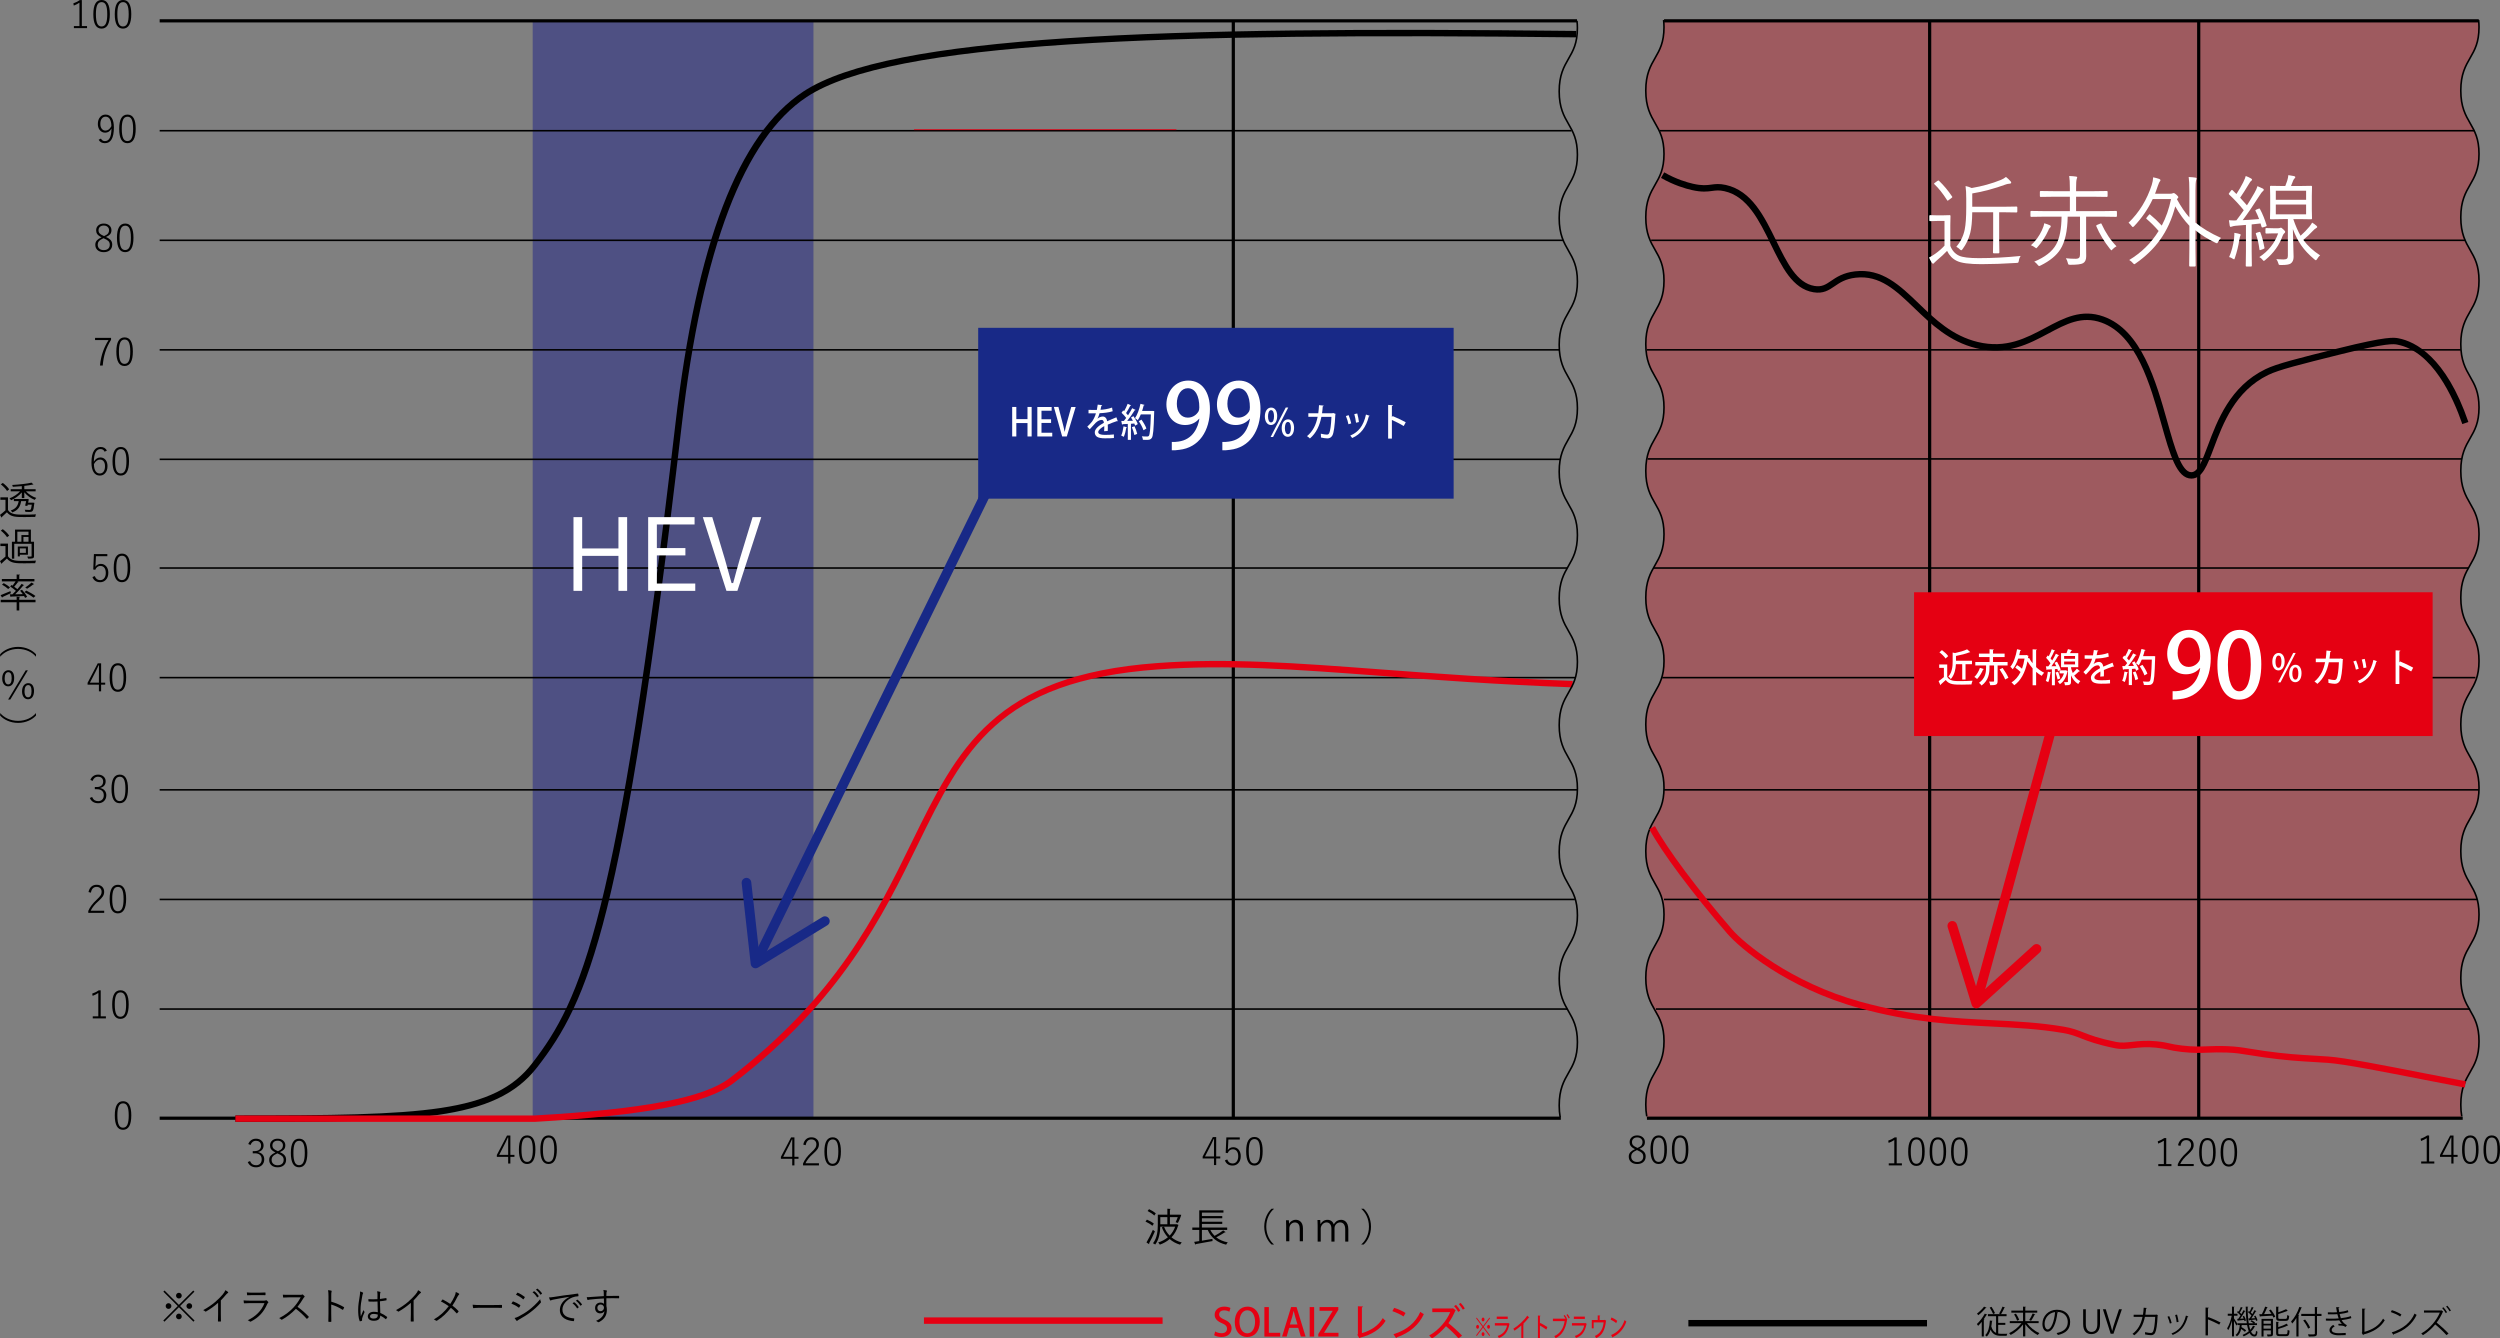 <?xml version="1.0" encoding="UTF-8"?><svg id="uuid-4bda31cc-c9b3-4be9-a8d2-811bb5d95b78" xmlns="http://www.w3.org/2000/svg" width="778.142" height="416.615" viewBox="0 0 778.142 416.615"><rect x="0" y="0" width="778.142" height="416.615" fill="#808080" stroke="none"/><g id="uuid-3c88d5a8-0db4-4121-8c3c-7734f738a4de"><g><g><path d="M60.563,411.026l-.36,.36-4.521-4.51-4.498,4.51-.36-.36,4.498-4.51-4.474-4.474,.36-.359,4.474,4.473,4.473-4.473,.36,.359-4.473,4.474,4.521,4.51Zm-7.22-4.51c0,.492-.396,.888-.899,.888-.492,0-.875-.396-.875-.888,0-.479,.384-.887,.875-.887,.503,0,.899,.408,.899,.887Zm3.226-3.238c0,.492-.396,.888-.887,.888s-.888-.396-.888-.888,.396-.887,.888-.887,.887,.396,.887,.887Zm0,6.489c0,.492-.396,.875-.887,.875s-.888-.384-.888-.875,.396-.9,.888-.9,.887,.408,.887,.9Zm3.238-3.25c0,.492-.384,.888-.875,.888-.503,0-.899-.396-.899-.888,0-.479,.396-.887,.899-.887,.492,0,.875,.408,.875,.887Z"/><path d="M68.737,409.023c0,.72,.012,1.403,.036,2.171,.012,.108-.024,.144-.12,.144-.216,.012-.479,.012-.695,0-.096,0-.12-.036-.12-.144,.024-.72,.048-1.439,.048-2.135v-3.55c-1.259,1.115-2.435,1.931-3.766,2.71-.108,.06-.192,.036-.276-.048-.156-.156-.372-.276-.6-.384,1.487-.815,2.734-1.679,3.73-2.531,.911-.779,1.763-1.631,2.327-2.314,.503-.612,.719-.972,.827-1.355,.324,.168,.648,.36,.828,.54,.12,.12,.096,.264-.048,.336-.144,.072-.372,.288-.672,.636-.503,.612-.935,1.091-1.499,1.655v4.27Z"/><path d="M77.774,405.605c-.671,0-1.199,.012-1.691,.06-.108,.012-.156-.036-.18-.156-.036-.192-.072-.468-.084-.755,.611,.06,1.235,.084,1.991,.084h4.293c.3,0,.468-.024,.588-.084,.144-.072,.204-.084,.324,.012,.156,.12,.336,.288,.444,.432,.12,.156,.108,.228-.024,.324-.12,.084-.18,.204-.276,.408-1.043,2.363-2.542,4.114-5.062,5.409-.144,.072-.228,.072-.324-.024-.18-.156-.432-.288-.671-.372,2.495-1.199,4.317-2.975,5.217-5.337h-4.545Zm.972-2.495c-.636,0-1.175,.012-1.703,.048-.108,.012-.132-.036-.144-.168-.024-.18-.06-.504-.06-.72,.696,.072,1.151,.084,1.955,.084h1.859c.756,0,1.283-.024,1.859-.06,.108,0,.132,.036,.132,.144,.012,.156,.012,.372,0,.54,0,.132-.024,.168-.156,.156-.552,0-1.055-.024-1.787-.024h-1.955Z"/><path d="M93.372,403.027c.408,0,.54-.012,.684-.096,.072-.048,.156-.024,.24,.036,.168,.132,.348,.312,.492,.492,.072,.096,.048,.18-.06,.276-.12,.096-.228,.24-.348,.444-.528,.899-1.139,1.787-1.775,2.579,1.235,.899,2.351,1.859,3.442,3.01,.108,.096,.108,.132,.012,.251-.132,.156-.288,.3-.432,.432-.084,.072-.132,.072-.216-.024-1.008-1.151-2.147-2.171-3.311-3.046-1.367,1.415-2.806,2.53-4.281,3.346-.132,.072-.204,.084-.3-.024-.156-.18-.372-.3-.624-.432,1.811-.899,3.227-2.003,4.414-3.25,.78-.828,1.571-1.895,2.279-3.214h-3.61c-.672,0-1.188,.036-1.727,.072-.108,0-.12-.036-.144-.132-.036-.168-.072-.527-.072-.768,.587,.048,1.115,.048,1.859,.048h3.478Z"/><path d="M103.106,405.161c1.379,.396,2.71,.959,3.91,1.667,.096,.048,.12,.108,.084,.192-.084,.216-.192,.432-.288,.587-.072,.096-.12,.12-.228,.048-1.116-.732-2.399-1.295-3.49-1.607v2.783c0,.731,.024,1.667,.036,2.447,.012,.12-.024,.156-.156,.156-.18,.012-.42,.012-.612,0-.132,0-.168-.036-.168-.168,.036-.768,.048-1.703,.048-2.435v-5.337c0-.899-.048-1.511-.132-1.919,.42,.036,.78,.084,.996,.156,.192,.048,.144,.18,.084,.36-.072,.204-.084,.563-.084,1.331v1.739Z"/><path d="M112.911,402.295c.144,.096,.156,.192,.072,.324-.072,.12-.132,.3-.192,.6-.36,1.727-.576,3.31-.576,4.425,0,.684-.012,1.307,.084,2.075,.252-.647,.528-1.247,.839-1.955,.084,.228,.18,.36,.276,.492,.072,.108,.06,.168,.012,.264-.408,.912-.672,1.583-.72,1.895-.024,.216-.036,.396-.012,.54,.024,.084,0,.12-.06,.156-.144,.06-.36,.12-.54,.156-.084,.024-.12,0-.156-.096-.396-1.007-.456-2.398-.456-3.502,0-1.319,.204-2.663,.516-4.498,.06-.396,.096-.852,.06-1.187,.3,.06,.684,.204,.852,.312Zm4.593,2.807c-.852,.048-1.727,.072-2.674,.012-.072,0-.12-.012-.132-.108-.024-.167-.048-.419-.048-.635,.996,.072,1.955,.06,2.831,0,0-.444,.012-.9,.012-1.379,0-.336-.024-.66-.12-1.067,.396,.036,.672,.084,.923,.168,.084,.036,.132,.084,.132,.144,0,.06-.012,.096-.048,.168-.06,.108-.084,.348-.096,.576-.024,.42-.024,.84-.024,1.332,.624-.06,1.271-.156,1.895-.276,.096-.024,.108,0,.12,.084,.024,.132,.048,.336,.048,.479,0,.084-.036,.132-.084,.144-.611,.144-1.331,.228-1.979,.288,.012,1.403,.048,2.543,.108,3.622,.779,.324,1.487,.732,2.111,1.235,.06,.048,.06,.072,.024,.156-.072,.168-.192,.372-.324,.527-.048,.072-.096,.06-.144,.012-.528-.444-1.056-.804-1.679-1.104-.048,1.056-.647,1.619-2.003,1.619-1.127,0-1.871-.492-1.871-1.367,0-.888,.828-1.427,1.847-1.427,.384,0,.875,.048,1.259,.132-.048-.995-.084-2.099-.084-3.334Zm.084,4.066c-.456-.132-.888-.204-1.307-.204-.672,0-1.116,.276-1.116,.768,0,.432,.432,.684,1.151,.684,.852,0,1.271-.384,1.271-1.02v-.228Z"/><path d="M128.737,409.023c0,.72,.012,1.403,.036,2.171,.012,.108-.024,.144-.12,.144-.216,.012-.479,.012-.695,0-.096,0-.12-.036-.12-.144,.024-.72,.048-1.439,.048-2.135v-3.55c-1.259,1.115-2.435,1.931-3.766,2.71-.108,.06-.192,.036-.276-.048-.156-.156-.372-.276-.6-.384,1.487-.815,2.734-1.679,3.73-2.531,.911-.779,1.763-1.631,2.327-2.314,.503-.612,.719-.972,.827-1.355,.324,.168,.648,.36,.828,.54,.12,.12,.096,.264-.048,.336-.144,.072-.372,.288-.672,.636-.503,.612-.935,1.091-1.499,1.655v4.27Z"/><path d="M141.456,403.542c.252-.564,.36-.924,.408-1.403,.384,.156,.791,.348,.996,.516,.144,.108,.096,.252-.012,.336-.144,.096-.288,.324-.516,.731-.468,.972-.983,1.883-1.523,2.651,.659,.492,1.295,1.055,1.871,1.679,.084,.096,.072,.144,.012,.228-.132,.18-.264,.312-.408,.468-.084,.084-.144,.072-.216-.012-.552-.647-1.14-1.223-1.727-1.679-1.308,1.691-2.735,3.022-4.294,3.994-.12,.072-.24,.108-.348,.012-.192-.167-.432-.312-.672-.372,1.919-1.104,3.37-2.447,4.642-4.138-.731-.516-1.559-1.043-2.423-1.463,.18-.228,.348-.456,.456-.576,.06-.06,.108-.048,.192,0,.684,.36,1.559,.864,2.255,1.343,.527-.791,.995-1.607,1.307-2.314Z"/><path d="M149.055,407.056c-1.043,0-1.547,.12-1.619,.12-.108,0-.168-.048-.204-.168-.048-.204-.096-.587-.12-.911,.732,.096,1.655,.108,2.651,.108h3.682c.828,0,1.715-.012,2.627-.036,.144-.012,.18,.012,.18,.144,.012,.18,.012,.432,0,.624,0,.132-.036,.156-.18,.144-.9-.024-1.787-.024-2.591-.024h-4.425Z"/><path d="M159.556,405.173c.048-.084,.108-.108,.204-.084,.779,.288,1.463,.648,2.111,1.091,.12,.084,.108,.156,.06,.252-.084,.168-.204,.372-.312,.516-.072,.096-.132,.108-.228,.024-.66-.516-1.415-.912-2.207-1.211,.156-.228,.288-.468,.372-.588Zm1.859,4.594c1.104-.576,2.171-1.2,3.298-2.063,1.031-.804,2.339-1.967,3.418-3.322,.048,.312,.108,.504,.228,.78,.06,.12,.036,.216-.06,.324-1.007,1.175-2.051,2.087-3.166,2.938-1.067,.827-2.243,1.535-3.502,2.243-.264,.144-.456,.276-.575,.408-.108,.108-.228,.084-.336-.036-.156-.18-.384-.516-.564-.803,.42-.096,.791-.228,1.259-.468Zm-.443-7.328c.072-.108,.108-.108,.216-.06,.744,.312,1.439,.756,2.087,1.248,.108,.084,.096,.132,.036,.24-.096,.156-.228,.384-.348,.516-.072,.084-.12,.06-.216-.024-.588-.54-1.367-1.02-2.147-1.355,.12-.167,.252-.396,.372-.563Zm5.217-.516c.048-.036,.084-.036,.132,0,.48,.336,1.008,.923,1.355,1.451,.036,.048,.024,.096-.024,.132l-.348,.288c-.06,.048-.12,.036-.156-.024-.348-.587-.852-1.151-1.391-1.535l.432-.312Zm1.008-.791c.048-.036,.084-.048,.132-.012,.479,.372,1.02,.899,1.367,1.403,.036,.06,.024,.096-.036,.144l-.324,.288c-.048,.048-.096,.048-.144-.024-.3-.492-.815-1.08-1.379-1.499l.384-.3Z"/><path d="M177.181,403.65c-1.799,.288-3.358,.54-4.869,.852-.432,.084-.576,.132-.72,.204-.084,.036-.156,.084-.228,.084-.072,0-.132-.048-.168-.108-.12-.24-.228-.528-.335-.852,.432,0,.743-.036,1.487-.144,1.787-.288,4.222-.648,7.436-1.043,.12-.012,.18,.024,.204,.096,.036,.156,.072,.444,.072,.6,0,.108-.036,.132-.156,.144-.648,.036-1.127,.108-1.751,.36-1.751,.695-3.095,2.171-3.095,3.778,0,1.991,1.739,2.579,3.49,2.723,.156,.012,.192,.036,.192,.132,0,.132-.036,.408-.072,.576-.024,.132-.06,.18-.192,.168-2.027-.18-4.21-1.043-4.21-3.466,0-1.691,1.043-3.082,2.927-4.078l-.012-.024Zm1.463,1.691c.036-.024,.072-.024,.12,.012,.48,.335,1.007,.923,1.355,1.451,.036,.048,.024,.096-.024,.132l-.348,.288c-.06,.048-.12,.036-.156-.024-.348-.587-.852-1.151-1.391-1.535l.444-.324Zm.995-.779c.048-.036,.084-.048,.132-.012,.48,.372,1.02,.899,1.368,1.403,.036,.06,.024,.096-.036,.144l-.324,.288c-.048,.048-.096,.048-.144-.024-.3-.492-.815-1.08-1.379-1.499l.384-.3Z"/><path d="M192.706,403.986c0,.108-.036,.12-.156,.12-1.283-.036-2.458-.048-3.814,0,0,.756,0,1.583,.012,2.387,.096,.372,.144,.804,.144,1.259,0,1.511-.648,2.794-2.339,3.706-.12,.072-.216,.108-.276,.108-.072,0-.144-.036-.216-.096-.132-.12-.348-.264-.552-.336,1.715-.708,2.506-1.811,2.615-3.022-.264,.456-.78,.684-1.319,.684-.828,0-1.583-.552-1.583-1.691,0-1.02,.756-1.667,1.643-1.667,.456,0,.876,.132,1.127,.408-.012-.588-.012-1.127-.024-1.691-1.715,.096-3.334,.216-4.474,.36-.288,.036-.432,.12-.527,.12-.072,0-.12-.036-.144-.12-.072-.156-.132-.443-.192-.768,.408,.024,.804-.012,1.511-.072,.971-.072,2.207-.156,3.802-.252-.012-.492-.012-.731-.024-1.115-.012-.3-.036-.492-.12-.804,.36,.024,.708,.084,.912,.132,.132,.036,.216,.096,.216,.18,0,.072-.036,.132-.084,.216-.048,.084-.072,.168-.084,.324-.024,.264-.024,.492-.024,1.02,1.332-.036,2.507-.036,3.838-.036,.108,0,.132,.012,.132,.132v.516Zm-6.776,3.094c0,.66,.432,1.031,.971,1.031,.672,0,1.091-.516,1.091-1.055,0-.6-.444-1.02-1.067-1.02-.528,0-.995,.396-.995,1.043Z"/></g><path d="M517.929,8.386c0,4.774-1.343,7.116-2.766,9.594-1.427,2.489-2.903,5.062-2.903,10.17,0,5.11,1.477,7.683,2.903,10.173,1.423,2.479,2.766,4.821,2.766,9.596,0,4.774-1.343,7.116-2.766,9.595-1.427,2.489-2.903,5.062-2.903,10.171s1.477,7.682,2.903,10.171c1.423,2.479,2.766,4.821,2.766,9.596s-1.343,7.117-2.766,9.596c-1.427,2.489-2.903,5.063-2.903,10.172s1.477,7.682,2.903,10.171c1.423,2.479,2.766,4.821,2.766,9.595,0,4.775-1.343,7.117-2.766,9.596-1.427,2.49-2.903,5.063-2.903,10.173s1.477,7.683,2.903,10.173c1.423,2.479,2.766,4.822,2.766,9.597s-1.343,7.118-2.766,9.597c-1.427,2.49-2.903,5.063-2.903,10.172s1.477,7.684,2.903,10.173c1.423,2.479,2.766,4.822,2.766,9.596s-1.343,7.117-2.766,9.596c-1.427,2.489-2.903,5.062-2.903,10.172,0,5.108,1.477,7.68,2.903,10.169,1.423,2.479,2.766,4.82,2.766,9.593,0,4.774-1.343,7.115-2.765,9.594-1.428,2.489-2.904,5.062-2.904,10.172,0,5.108,1.477,7.68,2.903,10.169,1.422,2.479,2.766,4.82,2.766,9.594s-1.343,7.115-2.765,9.594c-1.428,2.489-2.904,5.062-2.904,10.172s1.477,7.685,2.903,10.174c1.423,2.479,2.766,4.822,2.766,9.598,0,4.774-1.343,7.117-2.766,9.596-1.427,2.489-2.903,5.062-2.903,10.172,0,1.37,.109,2.551,.292,3.604h253.727v-.053c-.186-1.059-.296-2.251-.296-3.632,0-5.11,1.477-7.683,2.903-10.172,1.423-2.479,2.766-4.822,2.766-9.596,0-4.776-1.343-7.119-2.766-9.598-1.427-2.489-2.903-5.064-2.903-10.174s1.477-7.683,2.904-10.172c1.422-2.479,2.765-4.82,2.765-9.594s-1.344-7.115-2.766-9.594c-1.427-2.489-2.903-5.061-2.903-10.169,0-5.109,1.477-7.683,2.904-10.172,1.422-2.479,2.765-4.82,2.765-9.594,0-4.773-1.343-7.114-2.766-9.593-1.427-2.489-2.903-5.061-2.903-10.169,0-5.11,1.477-7.683,2.903-10.172,1.423-2.479,2.766-4.822,2.766-9.596s-1.343-7.117-2.766-9.596c-1.427-2.489-2.903-5.064-2.903-10.173s1.477-7.682,2.903-10.172c1.423-2.479,2.766-4.822,2.766-9.597s-1.343-7.118-2.766-9.597c-1.427-2.49-2.903-5.063-2.903-10.173s1.477-7.683,2.903-10.173c1.423-2.479,2.766-4.821,2.766-9.596,0-4.774-1.343-7.116-2.766-9.595-1.427-2.489-2.903-5.062-2.903-10.171s1.477-7.683,2.903-10.172c1.423-2.479,2.766-4.821,2.766-9.596s-1.343-7.117-2.766-9.596c-1.427-2.489-2.903-5.062-2.903-10.171s1.477-7.682,2.903-10.171c1.423-2.479,2.766-4.821,2.766-9.595,0-4.775-1.343-7.117-2.766-9.596-1.427-2.49-2.903-5.063-2.903-10.173,0-5.108,1.477-7.681,2.903-10.17,1.423-2.478,2.766-4.82,2.766-9.594,0-.776-.048-1.465-.115-2.122h-253.73c.071,.68,.122,1.396,.122,2.204Z" style="fill:#e50012; opacity:.3;"/><rect x="165.805" y="6.484" width="87.386" height="341.442" style="fill:#1d2087; opacity:.5;"/><path d="M38.312,342.759c1.703,0,2.555,1.469,2.555,4.406,0,3-.861,4.5-2.584,4.5-1.703,0-2.555-1.492-2.555-4.477,0-2.953,.861-4.43,2.584-4.43Zm0,.662c-.648,0-1.111,.322-1.389,.967-.262,.602-.393,1.527-.393,2.777,0,1.441,.164,2.465,.492,3.07,.277,.512,.697,.768,1.26,.768,.648,0,1.113-.338,1.395-1.014,.258-.617,.387-1.555,.387-2.812,0-1.426-.166-2.432-.498-3.018-.277-.492-.695-.738-1.254-.738Z"/><g><path d="M27.546,277.658c.16-.789,.49-1.379,.99-1.77,.422-.332,.941-.498,1.559-.498,.734,0,1.316,.221,1.746,.662,.387,.395,.58,.91,.58,1.547,0,.512-.139,.982-.416,1.412-.262,.398-.727,.898-1.395,1.5-1.129,.988-1.922,1.977-2.379,2.965h4.201v.662h-4.957v-.592c.496-1.188,1.361-2.346,2.596-3.475,.656-.613,1.088-1.1,1.295-1.459,.176-.305,.264-.643,.264-1.014,0-.512-.162-.908-.486-1.189-.277-.238-.631-.357-1.061-.357-.984,0-1.578,.6-1.781,1.799l-.756-.193Z"/><path d="M36.71,275.391c1.703,0,2.555,1.469,2.555,4.406,0,3-.861,4.5-2.584,4.5-1.703,0-2.555-1.492-2.555-4.477,0-2.953,.861-4.43,2.584-4.43Zm0,.662c-.648,0-1.111,.322-1.389,.967-.262,.602-.393,1.527-.393,2.777,0,1.441,.164,2.465,.492,3.07,.277,.512,.697,.768,1.26,.768,.648,0,1.113-.338,1.395-1.014,.258-.617,.387-1.555,.387-2.812,0-1.426-.166-2.432-.498-3.018-.277-.492-.695-.738-1.254-.738Z"/></g><g><path d="M31.343,308.253v8.086h1.617v.639h-4.09v-.639h1.729v-7.271c-.508,.348-1.096,.648-1.764,.902l-.135-.697c.664-.223,1.34-.562,2.027-1.02h.615Z"/><path d="M37.501,308.229c1.703,0,2.555,1.469,2.555,4.406,0,3-.861,4.5-2.584,4.5-1.703,0-2.555-1.492-2.555-4.477,0-2.953,.861-4.43,2.584-4.43Zm0,.662c-.648,0-1.111,.322-1.389,.967-.262,.602-.393,1.527-.393,2.777,0,1.441,.164,2.465,.492,3.07,.277,.512,.697,.768,1.26,.768,.648,0,1.113-.338,1.395-1.014,.258-.617,.387-1.555,.387-2.812,0-1.426-.166-2.432-.498-3.018-.277-.492-.695-.738-1.254-.738Z"/></g><g><path d="M158.854,353.438v6.029h1.271v.621h-1.271v2.062h-.686v-2.062h-3.527v-.586l3.17-6.064h1.043Zm-.686,6.029v-3.592c0-.238,.008-.846,.023-1.822h-.117c-.242,.59-.504,1.15-.785,1.682l-1.916,3.732h2.795Z"/><path d="M164.093,353.402c1.703,0,2.555,1.469,2.555,4.406,0,3-.861,4.5-2.584,4.5-1.703,0-2.555-1.492-2.555-4.477,0-2.953,.861-4.43,2.584-4.43Zm0,.662c-.648,0-1.111,.322-1.389,.967-.262,.602-.393,1.527-.393,2.777,0,1.441,.164,2.465,.492,3.07,.277,.512,.697,.768,1.26,.768,.648,0,1.113-.338,1.395-1.014,.258-.617,.387-1.555,.387-2.812,0-1.426-.166-2.432-.498-3.018-.277-.492-.695-.738-1.254-.738Z"/><path d="M170.767,353.402c1.703,0,2.555,1.469,2.555,4.406,0,3-.861,4.5-2.584,4.5-1.703,0-2.555-1.492-2.555-4.477,0-2.953,.861-4.43,2.584-4.43Zm0,.662c-.648,0-1.111,.322-1.389,.967-.262,.602-.393,1.527-.393,2.777,0,1.441,.164,2.465,.492,3.07,.277,.512,.697,.768,1.26,.768,.648,0,1.113-.338,1.395-1.014,.258-.617,.387-1.555,.387-2.812,0-1.426-.166-2.432-.498-3.018-.277-.492-.695-.738-1.254-.738Z"/></g><g><path d="M77.28,356.084c.223-.57,.566-.998,1.031-1.283,.398-.25,.863-.375,1.395-.375,.719,0,1.301,.219,1.746,.656,.395,.383,.592,.859,.592,1.43,0,.566-.166,1.031-.498,1.395-.285,.309-.668,.52-1.148,.633v.076c.625,.141,1.1,.426,1.424,.855,.285,.379,.428,.834,.428,1.365,0,.797-.266,1.428-.797,1.893-.457,.402-1.031,.604-1.723,.604-1.262,0-2.135-.545-2.619-1.635l.721-.311c.207,.492,.479,.838,.814,1.037,.285,.172,.646,.258,1.084,.258,.559,0,.996-.188,1.312-.562,.277-.328,.416-.748,.416-1.26,0-.641-.201-1.123-.604-1.447-.363-.293-.867-.439-1.512-.439h-.674v-.686h.604c.684,0,1.199-.174,1.547-.521,.297-.297,.445-.693,.445-1.189,0-.5-.168-.887-.504-1.16-.281-.227-.639-.34-1.072-.34-.422,0-.783,.121-1.084,.363-.277,.223-.479,.533-.604,.932l-.721-.287Z"/><path d="M87.106,358.604c.762,.336,1.289,.711,1.582,1.125,.242,.34,.363,.76,.363,1.26,0,.777-.277,1.379-.832,1.805-.469,.359-1.07,.539-1.805,.539-.84,0-1.5-.23-1.98-.691-.434-.414-.65-.955-.65-1.623,0-.547,.174-1.008,.521-1.383,.301-.324,.775-.637,1.424-.938-.648-.309-1.1-.648-1.354-1.02-.219-.312-.328-.697-.328-1.154,0-.652,.246-1.178,.738-1.576,.434-.348,.975-.521,1.623-.521,.758,0,1.363,.219,1.816,.656,.391,.379,.586,.848,.586,1.406,0,.523-.143,.951-.428,1.283-.262,.297-.688,.574-1.277,.832Zm-.768,.381c-.695,.312-1.178,.635-1.447,.967-.234,.289-.352,.635-.352,1.037,0,.562,.189,.996,.568,1.301,.328,.27,.764,.404,1.307,.404,.633,0,1.117-.172,1.453-.516,.285-.293,.428-.686,.428-1.178,0-.453-.143-.826-.428-1.119-.262-.266-.703-.531-1.324-.797l-.205-.1Zm.182-.656c.621-.266,1.045-.557,1.271-.873,.184-.25,.275-.568,.275-.955,0-.465-.172-.832-.516-1.102-.297-.234-.678-.352-1.143-.352-.523,0-.934,.152-1.23,.457-.258,.266-.387,.605-.387,1.02,0,.402,.121,.732,.363,.99,.23,.242,.617,.48,1.16,.715l.205,.1Z"/><path d="M93.112,354.426c1.703,0,2.555,1.469,2.555,4.406,0,3-.861,4.5-2.584,4.5-1.703,0-2.555-1.492-2.555-4.477,0-2.953,.861-4.43,2.584-4.43Zm0,.662c-.648,0-1.111,.322-1.389,.967-.262,.602-.393,1.527-.393,2.777,0,1.441,.164,2.465,.492,3.07,.277,.512,.697,.768,1.26,.768,.648,0,1.113-.338,1.395-1.014,.258-.617,.387-1.555,.387-2.812,0-1.426-.166-2.432-.498-3.018-.277-.492-.695-.738-1.254-.738Z"/></g><g><path d="M247.271,354.029v6.029h1.271v.621h-1.271v2.062h-.686v-2.062h-3.527v-.586l3.17-6.064h1.043Zm-.686,6.029v-3.592c0-.238,.008-.846,.023-1.822h-.117c-.242,.59-.504,1.15-.785,1.682l-1.916,3.732h2.795Z"/><path d="M250.019,356.262c.16-.789,.49-1.379,.99-1.77,.422-.332,.941-.498,1.559-.498,.734,0,1.316,.221,1.746,.662,.387,.395,.58,.91,.58,1.547,0,.512-.139,.982-.416,1.412-.262,.398-.727,.898-1.395,1.5-1.129,.988-1.922,1.977-2.379,2.965h4.201v.662h-4.957v-.592c.496-1.188,1.361-2.346,2.596-3.475,.656-.613,1.088-1.1,1.295-1.459,.176-.305,.264-.643,.264-1.014,0-.512-.162-.908-.486-1.189-.277-.238-.631-.357-1.061-.357-.984,0-1.578,.6-1.781,1.799l-.756-.193Z"/><path d="M259.183,353.994c1.703,0,2.555,1.469,2.555,4.406,0,3-.861,4.5-2.584,4.5-1.703,0-2.555-1.492-2.555-4.477,0-2.953,.861-4.43,2.584-4.43Zm0,.662c-.648,0-1.111,.322-1.389,.967-.262,.602-.393,1.527-.393,2.777,0,1.441,.164,2.465,.492,3.07,.277,.512,.697,.768,1.26,.768,.648,0,1.113-.338,1.395-1.014,.258-.617,.387-1.555,.387-2.812,0-1.426-.166-2.432-.498-3.018-.277-.492-.695-.738-1.254-.738Z"/></g><g><path d="M378.547,353.922v6.029h1.271v.621h-1.271v2.062h-.686v-2.062h-3.527v-.586l3.17-6.064h1.043Zm-.686,6.029v-3.592c0-.238,.008-.846,.023-1.822h-.117c-.242,.59-.504,1.15-.785,1.682l-1.916,3.732h2.795Z"/><path d="M385.883,354.033v.662h-3.545l-.105,2.279c-.008,.172-.031,.508-.07,1.008,.18-.293,.432-.521,.756-.686,.289-.145,.598-.217,.926-.217,.723,0,1.307,.281,1.752,.844,.398,.508,.598,1.15,.598,1.928,0,.969-.281,1.725-.844,2.268-.461,.449-1.027,.674-1.699,.674-1.18,0-1.98-.533-2.402-1.6l.732-.311c.293,.84,.85,1.26,1.67,1.26,.57,0,1.014-.227,1.33-.68,.281-.402,.422-.928,.422-1.576,0-.727-.168-1.281-.504-1.664-.293-.328-.682-.492-1.166-.492-.391,0-.734,.119-1.031,.357-.258,.211-.449,.492-.574,.844l-.627-.1,.205-4.799h4.178Z"/><path d="M390.459,353.887c1.703,0,2.555,1.469,2.555,4.406,0,3-.861,4.5-2.584,4.5-1.703,0-2.555-1.492-2.555-4.477,0-2.953,.861-4.43,2.584-4.43Zm0,.662c-.648,0-1.111,.322-1.389,.967-.262,.602-.393,1.527-.393,2.777,0,1.441,.164,2.465,.492,3.07,.277,.512,.697,.768,1.26,.768,.648,0,1.113-.338,1.395-1.014,.258-.617,.387-1.555,.387-2.812,0-1.426-.166-2.432-.498-3.018-.277-.492-.695-.738-1.254-.738Z"/></g><g><path d="M31.472,206.464v6.029h1.271v.621h-1.271v2.062h-.686v-2.062h-3.527v-.586l3.17-6.064h1.043Zm-.686,6.029v-3.592c0-.238,.008-.846,.023-1.822h-.117c-.242,.59-.504,1.15-.785,1.682l-1.916,3.732h2.795Z"/><path d="M36.71,206.429c1.703,0,2.555,1.469,2.555,4.406,0,3-.861,4.5-2.584,4.5-1.703,0-2.555-1.492-2.555-4.477,0-2.953,.861-4.43,2.584-4.43Zm0,.662c-.648,0-1.111,.322-1.389,.967-.262,.602-.393,1.527-.393,2.777,0,1.441,.164,2.465,.492,3.07,.277,.512,.697,.768,1.26,.768,.648,0,1.113-.338,1.395-1.014,.258-.617,.387-1.555,.387-2.812,0-1.426-.166-2.432-.498-3.018-.277-.492-.695-.738-1.254-.738Z"/></g><g><path d="M28.126,242.761c.223-.57,.566-.998,1.031-1.283,.398-.25,.863-.375,1.395-.375,.719,0,1.301,.219,1.746,.656,.395,.383,.592,.859,.592,1.43,0,.566-.166,1.031-.498,1.395-.285,.309-.668,.52-1.148,.633v.076c.625,.141,1.1,.426,1.424,.855,.285,.379,.428,.834,.428,1.365,0,.797-.266,1.428-.797,1.893-.457,.402-1.031,.604-1.723,.604-1.262,0-2.135-.545-2.619-1.635l.721-.311c.207,.492,.479,.838,.814,1.037,.285,.172,.646,.258,1.084,.258,.559,0,.996-.188,1.312-.562,.277-.328,.416-.748,.416-1.26,0-.641-.201-1.123-.604-1.447-.363-.293-.867-.439-1.512-.439h-.674v-.686h.604c.684,0,1.199-.174,1.547-.521,.297-.297,.445-.693,.445-1.189,0-.5-.168-.887-.504-1.16-.281-.227-.639-.34-1.072-.34-.422,0-.783,.121-1.084,.363-.277,.223-.479,.533-.604,.932l-.721-.287Z"/><path d="M37.285,241.103c1.703,0,2.555,1.469,2.555,4.406,0,3-.861,4.5-2.584,4.5-1.703,0-2.555-1.492-2.555-4.477,0-2.953,.861-4.43,2.584-4.43Zm0,.662c-.648,0-1.111,.322-1.389,.967-.262,.602-.393,1.527-.393,2.777,0,1.441,.164,2.465,.492,3.07,.277,.512,.697,.768,1.26,.768,.648,0,1.113-.338,1.395-1.014,.258-.617,.387-1.555,.387-2.812,0-1.426-.166-2.432-.498-3.018-.277-.492-.695-.738-1.254-.738Z"/></g><g><path d="M33.279,140.246l-.721,.352c-.246-.551-.666-.826-1.26-.826-1.344,0-2.039,1.307-2.086,3.92,.543-.871,1.223-1.307,2.039-1.307,.695,0,1.25,.277,1.664,.832,.363,.488,.545,1.111,.545,1.869,0,.961-.26,1.713-.779,2.256-.434,.457-.979,.686-1.635,.686-.832,0-1.477-.373-1.934-1.119-.43-.695-.645-1.662-.645-2.9,0-1.758,.291-3.049,.873-3.873,.48-.676,1.141-1.014,1.98-1.014,.898,0,1.551,.375,1.957,1.125Zm-4.043,4.201c.008,1.035,.205,1.807,.592,2.314,.312,.41,.719,.615,1.219,.615,.543,0,.959-.223,1.248-.668,.258-.395,.387-.932,.387-1.611,0-.684-.158-1.209-.475-1.576-.273-.316-.631-.475-1.072-.475-.75,0-1.383,.467-1.898,1.4Z"/><path d="M37.604,139.121c1.703,0,2.555,1.469,2.555,4.406,0,3-.861,4.5-2.584,4.5-1.703,0-2.555-1.492-2.555-4.477,0-2.953,.861-4.43,2.584-4.43Zm0,.662c-.648,0-1.111,.322-1.389,.967-.262,.602-.393,1.527-.393,2.777,0,1.441,.164,2.465,.492,3.07,.277,.512,.697,.768,1.26,.768,.648,0,1.113-.338,1.395-1.014,.258-.617,.387-1.555,.387-2.812,0-1.426-.166-2.432-.498-3.018-.277-.492-.695-.738-1.254-.738Z"/></g><g><path d="M34.565,105.162v.604c-.82,1.312-1.436,2.639-1.846,3.979-.371,1.199-.619,2.539-.744,4.02h-.855c.16-1.637,.488-3.135,.984-4.494,.402-1.113,.963-2.254,1.682-3.422h-4.201v-.686h4.98Z"/><path d="M38.796,105.016c1.703,0,2.555,1.469,2.555,4.406,0,3-.861,4.5-2.584,4.5-1.703,0-2.555-1.492-2.555-4.477,0-2.953,.861-4.43,2.584-4.43Zm0,.662c-.648,0-1.111,.322-1.389,.967-.262,.602-.393,1.527-.393,2.777,0,1.441,.164,2.465,.492,3.07,.277,.512,.697,.768,1.26,.768,.648,0,1.113-.338,1.395-1.014,.258-.617,.387-1.555,.387-2.812,0-1.426-.166-2.432-.498-3.018-.277-.492-.695-.738-1.254-.738Z"/></g><g><path d="M33.405,172.461v.662h-3.545l-.105,2.279c-.008,.172-.031,.508-.07,1.008,.18-.293,.432-.521,.756-.686,.289-.145,.598-.217,.926-.217,.723,0,1.307,.281,1.752,.844,.398,.508,.598,1.15,.598,1.928,0,.969-.281,1.725-.844,2.268-.461,.449-1.027,.674-1.699,.674-1.18,0-1.98-.533-2.402-1.6l.732-.311c.293,.84,.85,1.26,1.67,1.26,.57,0,1.014-.227,1.33-.68,.281-.402,.422-.928,.422-1.576,0-.727-.168-1.281-.504-1.664-.293-.328-.682-.492-1.166-.492-.391,0-.734,.119-1.031,.357-.258,.211-.449,.492-.574,.844l-.627-.1,.205-4.799h4.178Z"/><path d="M37.981,172.315c1.703,0,2.555,1.469,2.555,4.406,0,3-.861,4.5-2.584,4.5-1.703,0-2.555-1.492-2.555-4.477,0-2.953,.861-4.43,2.584-4.43Zm0,.662c-.648,0-1.111,.322-1.389,.967-.262,.602-.393,1.527-.393,2.777,0,1.441,.164,2.465,.492,3.07,.277,.512,.697,.768,1.26,.768,.648,0,1.113-.338,1.395-1.014,.258-.617,.387-1.555,.387-2.812,0-1.426-.166-2.432-.498-3.018-.277-.492-.695-.738-1.254-.738Z"/></g><g><path d="M32.983,73.76c.762,.336,1.289,.711,1.582,1.125,.242,.34,.363,.76,.363,1.26,0,.777-.277,1.379-.832,1.805-.469,.359-1.07,.539-1.805,.539-.84,0-1.5-.23-1.98-.691-.434-.414-.65-.955-.65-1.623,0-.547,.174-1.008,.521-1.383,.301-.324,.775-.637,1.424-.938-.648-.309-1.1-.648-1.354-1.02-.219-.312-.328-.697-.328-1.154,0-.652,.246-1.178,.738-1.576,.434-.348,.975-.521,1.623-.521,.758,0,1.363,.219,1.816,.656,.391,.379,.586,.848,.586,1.406,0,.523-.143,.951-.428,1.283-.262,.297-.688,.574-1.277,.832Zm-.768,.381c-.695,.312-1.178,.635-1.447,.967-.234,.289-.352,.635-.352,1.037,0,.562,.189,.996,.568,1.301,.328,.27,.764,.404,1.307,.404,.633,0,1.117-.172,1.453-.516,.285-.293,.428-.686,.428-1.178,0-.453-.143-.826-.428-1.119-.262-.266-.703-.531-1.324-.797l-.205-.1Zm.182-.656c.621-.266,1.045-.557,1.271-.873,.184-.25,.275-.568,.275-.955,0-.465-.172-.832-.516-1.102-.297-.234-.678-.352-1.143-.352-.523,0-.934,.152-1.23,.457-.258,.266-.387,.605-.387,1.02,0,.402,.121,.732,.363,.99,.23,.242,.617,.48,1.16,.715l.205,.1Z"/><path d="M38.989,69.582c1.703,0,2.555,1.469,2.555,4.406,0,3-.861,4.5-2.584,4.5-1.703,0-2.555-1.492-2.555-4.477,0-2.953,.861-4.43,2.584-4.43Zm0,.662c-.648,0-1.111,.322-1.389,.967-.262,.602-.393,1.527-.393,2.777,0,1.441,.164,2.465,.492,3.07,.277,.512,.697,.768,1.26,.768,.648,0,1.113-.338,1.395-1.014,.258-.617,.387-1.555,.387-2.812,0-1.426-.166-2.432-.498-3.018-.277-.492-.695-.738-1.254-.738Z"/></g><g><path d="M31.413,43.131c.273,.527,.686,.791,1.236,.791,.688,0,1.197-.334,1.529-1.002,.316-.633,.494-1.604,.533-2.912-.469,.859-1.129,1.289-1.98,1.289-.699,0-1.266-.279-1.699-.838-.387-.496-.58-1.117-.58-1.863,0-.938,.256-1.68,.768-2.227,.434-.469,.979-.703,1.635-.703,.863,0,1.52,.369,1.969,1.107,.414,.684,.621,1.65,.621,2.9,0,3.266-.932,4.898-2.795,4.898-.91,0-1.559-.357-1.945-1.072l.709-.369Zm3.264-3.879c-.02-1.008-.203-1.764-.551-2.268-.305-.445-.721-.668-1.248-.668-.547,0-.967,.23-1.26,.691-.258,.398-.387,.928-.387,1.588,0,.664,.168,1.186,.504,1.564,.289,.324,.654,.486,1.096,.486,.754,0,1.369-.465,1.846-1.395Z"/><path d="M39.686,35.666c1.703,0,2.555,1.469,2.555,4.406,0,3-.861,4.5-2.584,4.5-1.703,0-2.555-1.492-2.555-4.477,0-2.953,.861-4.43,2.584-4.43Zm0,.662c-.648,0-1.111,.322-1.389,.967-.262,.602-.393,1.527-.393,2.777,0,1.441,.164,2.465,.492,3.07,.277,.512,.697,.768,1.26,.768,.648,0,1.113-.338,1.395-1.014,.258-.617,.387-1.555,.387-2.812,0-1.426-.166-2.432-.498-3.018-.277-.492-.695-.738-1.254-.738Z"/></g><g><path d="M25.473,.023V8.109h1.617v.639h-4.09v-.639h1.729V.838c-.508,.348-1.096,.648-1.764,.902l-.135-.697c.664-.223,1.34-.562,2.027-1.02h.615Z"/><path d="M31.631,0c1.703,0,2.555,1.469,2.555,4.406,0,3-.861,4.5-2.584,4.5-1.703,0-2.555-1.492-2.555-4.477,0-2.953,.861-4.43,2.584-4.43Zm0,.662c-.648,0-1.111,.322-1.389,.967-.262,.602-.393,1.527-.393,2.777,0,1.441,.164,2.465,.492,3.07,.277,.512,.697,.768,1.26,.768,.648,0,1.113-.338,1.395-1.014,.258-.617,.387-1.555,.387-2.812,0-1.426-.166-2.432-.498-3.018-.277-.492-.695-.738-1.254-.738Z"/><path d="M38.305,0c1.703,0,2.555,1.469,2.555,4.406,0,3-.861,4.5-2.584,4.5-1.703,0-2.555-1.492-2.555-4.477,0-2.953,.861-4.43,2.584-4.43Zm0,.662c-.648,0-1.111,.322-1.389,.967-.262,.602-.393,1.527-.393,2.777,0,1.441,.164,2.465,.492,3.07,.277,.512,.697,.768,1.26,.768,.648,0,1.113-.338,1.395-1.014,.258-.617,.387-1.555,.387-2.812,0-1.426-.166-2.432-.498-3.018-.277-.492-.695-.738-1.254-.738Z"/></g><g><path d="M2.483,154.809v3.946c.936,1.427,2.687,1.427,4.941,1.427,1.319,0,2.854-.023,3.79-.084-.096,.18-.228,.552-.251,.792-.828,.023-2.147,.048-3.334,.048-2.639,0-4.293,0-5.481-1.487-.552,.54-1.115,1.067-1.583,1.476,.012,.096-.012,.144-.096,.191l-.468-.852c.516-.384,1.14-.911,1.703-1.427v-3.263H.12v-.768H2.483Zm-1.607-4.497c.756,.563,1.607,1.403,1.979,2.003l-.66,.503c-.348-.611-1.187-1.475-1.943-2.062l.624-.443Zm10.219,2.614h-3.022c.791,.876,2.063,1.691,3.226,2.062-.168,.145-.384,.42-.492,.6-1.163-.455-2.422-1.354-3.238-2.351v1.787h-.779v-1.763c-.864,1.02-2.171,1.942-3.334,2.435-.12-.18-.324-.443-.503-.588,1.175-.407,2.482-1.259,3.298-2.183H3.334v-.659h3.454v-.948c-.936,.084-1.895,.156-2.794,.204-.024-.156-.12-.42-.192-.575,2.111-.12,4.653-.384,6.009-.72l.611,.575c-.036,.024-.072,.036-.132,.036-.024,0-.06,0-.096-.012-.684,.155-1.619,.3-2.627,.407v1.032h3.526v.659Zm-3.274,4.462c.108-.433,.216-.96,.312-1.416h-1.559c-.24,1.548-.804,2.818-2.771,3.515-.084-.18-.3-.468-.456-.6,1.679-.552,2.243-1.56,2.471-2.915h-1.499v-.647h4.066l.156-.036,.444,.145c-.012,.06-.036,.12-.06,.18-.036,.228-.096,.527-.168,.852h1.343l.18-.024,.432,.084-.048,.229c-.252,2.519-.492,2.59-1.691,2.59-.3,0-.684-.012-1.079-.035-.012-.192-.084-.456-.204-.648,.6,.061,1.199,.072,1.391,.072,.216,0,.324-.012,.408-.096,.168-.145,.288-.576,.396-1.547h-1.271c-.024,.132-.06,.264-.096,.396l-.696-.096Z"/><path d="M2.483,169.209v3.946c.936,1.427,2.687,1.427,4.941,1.427,1.319,0,2.854-.023,3.79-.084-.096,.18-.228,.552-.251,.792-.828,.023-2.147,.048-3.334,.048-2.639,0-4.293,0-5.481-1.487-.552,.54-1.115,1.067-1.583,1.476,.012,.096-.012,.144-.096,.191l-.468-.852c.516-.384,1.14-.911,1.703-1.427v-3.263H.12v-.768H2.483Zm-1.607-4.497c.756,.563,1.607,1.403,1.979,2.003l-.66,.503c-.348-.611-1.187-1.475-1.943-2.062l.624-.443Zm3.562,4.558v4.629h-.732v-5.289h.972v-3.766h4.941v3.766h.971v4.438c0,.792-.372,.828-1.859,.828-.036-.192-.132-.468-.228-.66,.312,.012,.612,.024,.828,.024,.456,0,.504,0,.504-.192v-3.777H4.438Zm.959-3.778v3.118h1.271v-2.075h2.207v-1.043h-3.478Zm3.298,4.617v2.555h-2.519v.516h-.636v-3.07h3.154Zm-.647,1.979v-1.392h-1.871v1.392h1.871Zm-.756-3.479h1.583v-1.487h-1.583v1.487Z"/><path d="M.18,185.252c.779-.288,1.931-.78,3.07-1.26l.144,.624c-.959,.443-1.955,.923-2.615,1.211,0,.084-.036,.168-.108,.204l-.492-.779Zm10.878,1.438v.768H5.997v2.543h-.816v-2.543H.216v-.768H5.181v-.959l1.056,.06c-.012,.084-.072,.145-.24,.168v.731h5.061Zm-7.184-1.703c.348-.323,.72-.695,1.08-1.091-.468-.432-1.188-.96-1.787-1.344l.42-.468c.108,.061,.216,.133,.335,.204,.324-.407,.684-.923,.936-1.331H.576v-.743H5.181v-1.403l1.056,.06c-.012,.084-.072,.144-.24,.168v1.176h4.713v.743H5.349l.444,.191c-.036,.072-.132,.108-.252,.097-.288,.407-.731,.947-1.127,1.379,.372,.252,.732,.527,1.008,.756,.492-.576,.959-1.151,1.307-1.655l.768,.42c-.024,.06-.12,.084-.24,.084-.66,.815-1.631,1.895-2.531,2.746l2.375-.048c-.264-.372-.563-.756-.852-1.079l.6-.288c.611,.672,1.307,1.595,1.595,2.207l-.635,.336c-.072-.168-.18-.372-.312-.576-1.499,.072-3.01,.132-4.006,.168-.012,.084-.072,.132-.156,.156l-.324-.852,.863-.013Zm-2.71-3.478c.684,.359,1.535,.924,1.955,1.319l-.564,.504c-.408-.396-1.247-.983-1.931-1.367l.54-.456Zm7.016,2.314c.959,.456,2.207,1.163,2.854,1.68l-.6,.527c-.6-.504-1.835-1.247-2.818-1.728l.563-.479Zm-.312-.959c.624-.396,1.463-1.056,1.943-1.535l.815,.479c-.036,.06-.132,.084-.24,.072-.504,.419-1.319,.983-1.943,1.367l-.576-.384Z"/><path d="M11.142,204.354c-1.091-1.308-3.094-2.375-5.517-2.375-2.482,0-4.461,1.104-5.517,2.375H.048v-.72c1.091-1.211,3.106-2.291,5.577-2.291s4.486,1.08,5.577,2.291v.72h-.06Z"/><path d="M4.414,211.018c0,1.738-.791,2.614-1.883,2.614-1.031,0-1.847-.888-1.847-2.459,0-1.643,.863-2.566,1.931-2.566,1.235,0,1.799,1.02,1.799,2.411Zm-2.962,.096c0,1.331,.467,1.907,1.091,1.907,.708,0,1.091-.624,1.091-1.943,0-1.211-.324-1.859-1.08-1.859-.647,0-1.103,.672-1.103,1.896Zm1.079,6.62l5.469-9.091h.671l-5.469,9.091h-.672Zm8.06-2.687c0,1.751-.791,2.603-1.883,2.603-1.02,0-1.847-.875-1.847-2.446,0-1.644,.864-2.566,1.931-2.566,1.307,0,1.799,1.127,1.799,2.41Zm-2.962,.096c0,1.332,.48,1.896,1.104,1.896,.708,0,1.08-.612,1.08-1.932,0-1.211-.324-1.87-1.067-1.87-.66,0-1.116,.684-1.116,1.906Z"/><path d="M.108,221.999c1.092,1.308,3.095,2.375,5.517,2.375,2.483,0,4.461-1.104,5.517-2.375h.06v.72c-1.091,1.224-3.106,2.291-5.577,2.291s-4.485-1.067-5.577-2.291v-.72h.06Z"/></g><rect x="383.376" y="6.747" width="1" height="341.442"/><rect x="516.655" y="40.435" width="253.541" height=".5"/><rect x="49.697" y="40.435" width="439.409" height=".5"/><rect x="513.939" y="74.55" width="253.415" height=".5"/><rect x="49.697" y="74.55" width="436.848" height=".5"/><rect x="512.6" y="108.641" width="253.337" height=".5"/><rect x="49.697" y="108.641" width="435.61" height=".5"/><rect x="512.85" y="142.596" width="253.463" height=".5"/><rect x="49.697" y="142.718" width="435.942" height=".5"/><rect x="514.537" y="176.551" width="253.772" height=".5"/><rect x="49.697" y="176.551" width="438.121" height=".5"/><rect x="517.387" y="210.666" width="253.098" height=".5"/><rect x="49.697" y="210.666" width="440.658" height=".5"/><rect x="517.938" y="245.593" width="253.615" height=".5"/><rect x="49.697" y="245.593" width="441.279" height=".5"/><rect x="515.425" y="313.824" width="253.416" height=".5"/><rect x="49.697" y="313.824" width="438.112" height=".5"/><rect x="517.938" y="279.708" width="253.049" height=".5"/><rect x="49.697" y="279.708" width="440.475" height=".5"/><rect x="517.948" y="5.984" width="253.589" height="1"/><rect x="49.697" y="5.984" width="441.154" height="1"/><rect x="512.623" y="347.549" width="253.915" height="1"/><rect x="49.697" y="347.549" width="436.125" height="1"/><rect x="304.467" y="102.037" width="147.991" height="53.175" style="fill:#182987;"/><g><path d="M616.833,411.434c-.369,.459-.76,.889-1.129,1.249-.08-.14-.26-.439-.38-.58,.839-.76,1.829-2.019,2.458-3.218l.76,.31c-.029,.07-.109,.09-.229,.09-.24,.419-.52,.85-.81,1.259l.189,.07c-.029,.06-.08,.11-.21,.13v5.237h-.649v-4.547Zm1.489-4.408c-.03,.06-.12,.09-.229,.08-.56,.689-1.529,1.639-2.339,2.269-.08-.14-.27-.39-.399-.52,.759-.57,1.698-1.449,2.188-2.159l.779,.33Zm3.628,5.357v2.688c.29,.06,.609,.08,.949,.08,.21,0,1.59,0,1.89-.01-.101,.16-.2,.47-.22,.64h-1.709c-1.529,0-2.609-.379-3.289-1.919-.249,.88-.629,1.619-1.169,2.139-.12-.13-.34-.33-.489-.43,.959-.89,1.329-2.569,1.448-4.558l.84,.11c-.01,.07-.069,.11-.189,.13-.05,.56-.11,1.1-.21,1.609,.319,1.109,.829,1.699,1.489,2.009v-5.197h-2.529v-.649h3.858l-.39-.17c.359-.57,.829-1.509,1.079-2.169l.779,.32c-.029,.06-.109,.09-.22,.09-.26,.57-.67,1.369-1.02,1.929h1.709v.649h-2.608v2.079h2.219v.629h-2.219Zm-2.079-5.627c.41,.62,.88,1.439,1.09,1.959l-.59,.28c-.2-.53-.67-1.379-1.06-2.009l.56-.23Z"/><path d="M634.539,411.843h-3.638c.939,1.269,2.479,2.508,3.867,3.118-.159,.13-.38,.4-.489,.59-1.39-.69-2.898-1.989-3.898-3.368v3.788h-.699v-3.728c-.999,1.359-2.479,2.588-3.848,3.268-.11-.17-.32-.43-.49-.57,1.39-.6,2.908-1.829,3.849-3.098h-3.639v-.64h4.128v-2.619h-3.638v-.65h3.638v-1.239l.899,.06c-.01,.07-.06,.12-.2,.14v1.039h3.729v.65h-3.729v2.619h4.158v.64Zm-6.706-.77c-.141-.53-.54-1.359-.939-1.969l.589-.22c.41,.6,.84,1.399,.99,1.929l-.64,.26Zm5.677-1.949c-.04,.06-.11,.09-.23,.09-.27,.56-.729,1.37-1.099,1.899,0-.01-.57-.25-.57-.25,.36-.54,.819-1.429,1.069-2.049l.83,.31Z"/><path d="M640.621,408.515c-.04,.09-.12,.16-.25,.16-.359,3.108-1.399,5.817-3.059,5.817-.839,0-1.599-.839-1.599-2.418,0-2.399,1.869-4.408,4.497-4.408,2.889,0,4.138,1.829,4.138,3.778,0,2.379-1.379,3.528-3.798,4.088-.09-.16-.26-.43-.419-.61,2.298-.439,3.478-1.559,3.478-3.448,0-1.649-1.06-3.148-3.398-3.148-.1,0-.21,.01-.3,.02l.71,.17Zm-.959-.13c-2.02,.25-3.269,1.919-3.269,3.668,0,1.069,.46,1.739,.939,1.739,1.209,0,2.079-2.668,2.329-5.407Z"/><path d="M653.641,412.073c0,2.289-1.179,3.178-2.698,3.178-1.419,0-2.549-.83-2.549-3.128v-4.598h.83v4.607c0,1.729,.759,2.429,1.759,2.429,1.1,0,1.829-.739,1.829-2.429v-4.607h.829v4.548Z"/><path d="M660.45,407.516l-2.618,7.616h-.88l-2.408-7.606h.899l1.169,3.818c.32,1.03,.6,1.989,.8,2.878h.03c.2-.889,.51-1.879,.85-2.878l1.27-3.828h.889Z"/><path d="M671.669,409.335c-.02,.04-.04,.09-.09,.13-.13,2.878-.41,4.688-.8,5.397-.399,.69-.979,.72-1.309,.72-.391,0-1.1-.09-1.789-.23,.02-.2,0-.5-.03-.709,.749,.17,1.519,.25,1.749,.25,.359,0,.56-.09,.77-.47,.3-.61,.55-2.289,.649-4.538h-3.198c-.5,2.389-1.489,4.368-3.298,5.727-.12-.13-.38-.319-.57-.439,1.729-1.299,2.639-3.008,3.119-5.287h-2.759v-.67h2.898c.12-.709,.18-1.349,.229-2.179l.989,.08c-.01,.11-.1,.17-.249,.18-.061,.73-.11,1.279-.221,1.919h3.238l.16-.06,.51,.18Z"/><path d="M675.192,409.654c.3,.61,.63,1.569,.75,2.149l-.56,.15c-.12-.58-.43-1.489-.729-2.129l.539-.17Zm5.967,.07c-.02,.09-.12,.11-.21,.1-.779,2.918-2.249,4.708-4.667,5.687-.08-.12-.26-.35-.39-.46,2.389-.939,3.758-2.579,4.487-5.557l.779,.229Zm-3.538-.549c.21,.669,.4,1.629,.47,2.269l-.59,.11c-.06-.64-.25-1.559-.47-2.249l.59-.13Z"/><path d="M690.75,412.293c-1.02-.55-2.419-1.199-3.509-1.629v4.998h-.749v-8.685l1.009,.06c-.01,.11-.09,.18-.26,.21v2.918l.15-.21c1.169,.43,2.719,1.12,3.758,1.669l-.399,.67Z"/><path d="M695.343,410.344c.26,.37,.959,1.479,1.109,1.75l-.36,.5c-.13-.32-.47-.97-.749-1.469v4.837h-.62v-4.867c-.319,1.139-.739,2.239-1.179,2.918-.08-.17-.24-.42-.34-.56,.579-.859,1.169-2.508,1.438-3.917h-1.239v-.62h1.319v-2.229l.81,.06c-.01,.06-.06,.11-.189,.13v2.039h1.089v.62h-1.089v.809Zm4.677,2.089c.11,.56,.24,1.06,.391,1.479,.359-.39,.649-.82,.849-1.279l.7,.24c-.021,.06-.08,.09-.18,.09-.271,.55-.65,1.06-1.13,1.52,.3,.589,.649,.919,1.069,.919,.3,0,.41-.25,.47-1.2,.13,.14,.33,.27,.47,.32-.12,1.14-.34,1.479-.989,1.479-.619-.01-1.1-.41-1.48-1.109-.529,.41-1.139,.779-1.818,1.059-.08-.12-.25-.33-.37-.439,.739-.29,1.399-.68,1.939-1.149-.21-.53-.38-1.189-.521-1.929h-1.679c-.02,.21-.04,.42-.07,.63,.521,.31,1.13,.72,1.449,1.009l-.38,.47c-.26-.25-.719-.589-1.169-.889-.2,.899-.56,1.739-1.329,2.298-.09-.14-.271-.34-.41-.439,.93-.66,1.21-1.839,1.31-3.079h-.68v-.56h2.868c-.229-1.489-.329-3.268-.34-5.177l.81,.05c-.01,.07-.06,.12-.199,.14-.011,1.849,.1,3.578,.329,4.987h1.479c-.26-.21-.62-.459-.939-.629l.33-.33c.39,.2,.869,.5,1.109,.729l-.21,.23h.81v.56h-2.489Zm-3.697-1.919l.35-.02c.229-.29,.47-.649,.71-1.029-.261-.33-.71-.739-1.09-1.04l.29-.359c.08,.06,.16,.12,.25,.18,.229-.44,.499-1.029,.64-1.449l.64,.28c-.03,.06-.101,.08-.2,.08-.18,.39-.479,.969-.739,1.379,.18,.16,.35,.33,.479,.479,.25-.43,.489-.859,.659-1.219l.62,.31c-.03,.05-.11,.08-.21,.08-.37,.66-.949,1.579-1.459,2.279l1.089-.07c-.09-.23-.199-.47-.31-.67l.43-.16c.28,.459,.53,1.069,.6,1.459l-.46,.2c-.02-.11-.05-.24-.09-.38-.72,.08-1.389,.15-1.858,.19-.011,.07-.061,.11-.12,.13l-.22-.65Zm3.827-.12c.2-.26,.42-.59,.64-.93-.26-.33-.709-.739-1.089-1.04l.29-.359,.239,.18c.24-.44,.51-1.029,.65-1.449l.64,.28c-.03,.06-.101,.08-.2,.08-.18,.39-.479,.959-.75,1.369,.19,.17,.36,.34,.49,.49,.26-.43,.489-.859,.659-1.219l.61,.31c-.021,.05-.101,.08-.2,.08-.36,.63-.909,1.509-1.399,2.179,.37-.02,.76-.04,1.18-.07-.101-.22-.21-.43-.32-.62l.43-.17c.28,.46,.57,1.06,.65,1.449l-.45,.22c-.03-.13-.08-.29-.14-.459-.729,.09-1.43,.16-1.899,.2-.01,.08-.069,.12-.14,.13l-.22-.629,.329-.02Z"/><path d="M705.862,406.916c-.03,.07-.1,.1-.22,.11-.24,.59-.59,1.369-.93,1.999,.71-.02,1.499-.05,2.299-.08-.23-.38-.49-.77-.75-1.109l.55-.23c.56,.689,1.14,1.619,1.38,2.239l-.58,.27c-.07-.18-.16-.39-.28-.61-1.398,.1-2.838,.17-3.758,.21-.01,.08-.08,.12-.149,.14l-.22-.79,.819-.02c.369-.68,.789-1.649,1.02-2.349l.819,.22Zm1.619,3.598v4.688c0,.75-.399,.78-1.669,.78-.04-.18-.141-.45-.24-.63,.3,.01,.569,.02,.77,.02,.43,0,.479,0,.479-.18v-1.1h-2.278v1.919h-.63v-5.497h3.568Zm-.66,.58h-2.278v.929h2.278v-.929Zm-2.278,2.458h2.278v-.989h-2.278v.989Zm6.847-3.048c.409,0,.479-.17,.52-1.199,.149,.12,.42,.22,.619,.27-.09,1.22-.29,1.549-1.079,1.549h-1.809c-.93,0-1.18-.21-1.18-.989v-3.428l.859,.05c-.01,.07-.06,.12-.189,.14v1.559c.899-.3,1.849-.67,2.438-.979l.51,.55c-.021,.02-.061,.03-.101,.03-.029,0-.06,0-.09-.01-.68,.31-1.769,.669-2.758,.959v1.119c0,.32,.079,.38,.56,.38h1.699Zm-2.27,4.377c0,.34,.101,.4,.6,.4h1.76c.449,0,.52-.2,.56-1.359,.16,.11,.43,.21,.609,.26-.08,1.35-.28,1.699-1.119,1.699h-1.869c-.939,0-1.199-.2-1.199-.989v-3.468l.859,.05c-.01,.07-.06,.12-.2,.14v1.459c.96-.29,1.989-.699,2.589-1.079l.5,.56c-.03,.02-.061,.03-.11,.03-.02,0-.05,0-.08-.01-.669,.38-1.849,.78-2.898,1.069v1.239Z"/><path d="M714.763,410.244c-.399,.649-.84,1.229-1.289,1.709-.08-.16-.25-.48-.36-.63,1.01-1.039,1.999-2.788,2.589-4.557l.819,.27c-.04,.07-.109,.1-.229,.1-.27,.72-.59,1.429-.949,2.109l.279,.08c-.01,.07-.069,.11-.189,.13v6.526h-.67v-5.737Zm7.815-1.29v.67h-1.398v5.407c0,.53-.15,.74-.5,.85-.36,.12-1,.13-2.049,.12-.04-.18-.16-.49-.26-.68,.42,.01,.819,.02,1.149,.02,.929,0,.989,0,.989-.31v-5.407h-4.228v-.67h4.228v-2.139l.869,.05c-.01,.07-.06,.12-.199,.14v1.949h1.398Zm-5.106,1.759c.629,.77,1.299,1.819,1.559,2.508l-.619,.32c-.25-.679-.899-1.759-1.52-2.548l.58-.28Z"/><path d="M731.869,410.274c-.899,.31-1.989,.5-3.019,.62,.31,.54,.92,1.29,1.649,1.569l-.4,.57c-.14-.07-.399-.19-.579-.3-.22-.08-.71-.15-1.18-.15-.14,0-.28,.01-.41,.02l-.14-.549c.34-.02,.83,0,1.119,.04-.27-.29-.589-.72-.789-1.129-.67,.07-1.409,.1-2.679,.1-.489,0-1.039,0-1.489-.01l-.01-.63c.449,.01,1.029,.02,1.529,.02,.819,0,1.629,0,2.438-.07-.11-.31-.27-.879-.39-1.329-.4,.04-.85,.06-1.26,.06-.539,0-1.229,0-1.699-.02v-.62c.601,.03,1.26,.03,1.689,.03,.359,0,.77-.02,1.149-.05-.09-.459-.189-1.009-.27-1.569l1.029,.01c0,.12-.09,.19-.271,.22,.061,.43,.131,.889,.21,1.279,.939-.09,1.949-.29,2.679-.58l.17,.62c-.729,.27-1.719,.46-2.719,.57,.131,.53,.261,1,.38,1.31,1.06-.11,2.209-.34,3.118-.66l.141,.629Zm-1.759,5.287c-.55,.04-1.21,.06-2.199,.06-1.619-.01-2.879-.53-2.858-1.659,.01-.589,.529-1.219,1.18-1.579l.449,.46c-.579,.31-.919,.729-.919,1.109,0,.709,.879,1.019,2.148,1.029,.75,0,1.539-.04,2.219-.09l-.02,.669Z"/><path d="M735.962,414.542c2.539-.709,4.558-1.929,5.787-4.107,.13,.17,.38,.38,.529,.5-1.349,2.299-3.578,3.638-6.586,4.428-.021,.08-.08,.17-.16,.2l-.42-.7,.12-.19v-7.366l1.029,.05c-.01,.11-.1,.2-.3,.22v6.966Z"/><path d="M744.483,407.785c1.039,.33,2.238,.85,2.978,1.359l-.379,.63c-.72-.51-1.899-1.04-2.919-1.389l.32-.6Zm-.04,6.926c3.548-1.099,5.906-3.088,7.105-5.856,.21,.17,.44,.3,.65,.41-1.25,2.738-3.688,4.867-7.076,5.997-.011,.09-.07,.19-.141,.23l-.539-.78Z"/><path d="M760.47,408.225c-.021,.03-.06,.06-.11,.07-.449,1.089-1.149,2.339-1.929,3.368,1.079,.86,2.749,2.369,3.688,3.408l-.64,.5c-.899-1.04-2.469-2.519-3.498-3.338-.87,1.069-2.369,2.519-3.818,3.348-.12-.15-.34-.39-.52-.54,2.769-1.519,4.877-4.298,5.767-6.477h-4.927v-.68h5.297l.13-.05,.56,.39Zm.05-1.339c.42,.42,.89,1.06,1.149,1.559l-.41,.25c-.229-.45-.699-1.119-1.119-1.549l.38-.26Zm1.229-.479c.35,.36,.88,1.059,1.119,1.509l-.409,.25c-.21-.439-.75-1.159-1.09-1.509l.38-.25Z"/></g><g><path d="M321.107,135.854h-1.292v-4.174h-3.476v4.174h-1.292v-9.187h1.292v3.789h3.476v-3.789h1.292v9.187Z" style="fill:#fff;"/><path d="M327.523,135.854h-4.645v-9.175h4.456v1.163h-3.164v2.65h2.985v1.151h-2.985v3.047h3.353v1.163Z" style="fill:#fff;"/><path d="M334.808,126.68l-2.763,9.175h-1.437l-2.584-9.187h1.415l1.125,4.317c.312,1.163,.59,2.291,.802,3.394h.034c.201-1.091,.501-2.254,.824-3.382l1.203-4.317h1.381Z" style="fill:#fff;"/><path d="M347.918,131.117c-.022,.012-.045,.012-.067,.012-.067,0-.134-.023-.189-.06-.835,.275-1.994,.707-2.874,1.091,.022,.265,.034,.564,.034,.899,0,.324-.011,.684-.034,1.08l-1.125,.084c.045-.516,.067-1.188,.045-1.596-1.047,.564-1.872,1.26-1.872,1.848,0,.6,.69,.887,2.083,.887,1.025,0,2.072-.048,2.785-.144l.011,1.115c-.624,.072-1.593,.097-2.807,.097-2.139,0-3.152-.528-3.152-1.896,0-1.008,1.226-2.062,2.84-2.95-.056-.54-.278-.888-.668-.888-.78,0-1.593,.456-2.54,1.607-.29,.348-.713,.815-1.203,1.307l-.769-.815c.523-.504,1.114-1.067,1.47-1.559,.49-.672,1.002-1.728,1.225-2.591l-.512,.012c-.446,0-1.236,0-1.793-.012v-1.079c.657,.023,1.448,.035,1.916,.035l.679-.012c.101-.516,.189-1.02,.268-1.655l1.403,.168c-.022,.12-.123,.192-.267,.216-.078,.433-.167,.828-.268,1.224,.824-.023,2.295-.216,3.598-.684l.189,1.14c-1.226,.407-2.841,.563-4.077,.611-.223,.768-.457,1.379-.668,1.703h.011c.446-.396,1.092-.672,1.66-.672,.691,0,1.214,.528,1.37,1.476,.902-.432,2.005-.876,2.863-1.235l.435,1.235Z" style="fill:#fff;"/><path d="M350.803,132.988c-.034,.084-.101,.132-.234,.12-.156,1.007-.446,2.158-.802,2.878-.189-.144-.557-.323-.791-.42,.346-.671,.58-1.811,.724-2.866l1.103,.288Zm2.651-5.397c-.044,.084-.134,.12-.278,.12-.59,.983-1.504,2.278-2.328,3.286l1.793-.036c-.189-.348-.401-.695-.602-1.007,.334-.192,.546-.3,.757-.42,.546,.768,1.125,1.787,1.337,2.471-.346,.216-.58,.348-.813,.479-.056-.192-.145-.42-.256-.659l-1.047,.071v5.025h-.98v-4.978c-.613,.036-1.17,.072-1.615,.084-.022,.108-.1,.156-.178,.168l-.234-1.175,.813-.013c.234-.275,.479-.587,.713-.923-.356-.516-.947-1.14-1.448-1.596l.501-.755c.089,.084,.189,.168,.29,.252,.412-.696,.858-1.607,1.114-2.303l1.092,.491c-.056,.096-.167,.12-.278,.108-.323,.684-.869,1.619-1.314,2.278,.234,.24,.445,.492,.613,.708,.49-.756,.958-1.548,1.292-2.207l1.058,.527Zm-.368,7.82c-.123-.66-.457-1.668-.78-2.436l.824-.3c.346,.756,.691,1.728,.835,2.375l-.88,.36Zm5.614-7.508l.557,.048c0,.084-.011,.239-.011,.371-.156,5.518-.312,7.389-.758,8-.356,.504-.713,.6-1.704,.6-.323,0-.69-.012-1.047-.036-.011-.312-.145-.779-.334-1.079,.735,.06,1.404,.06,1.682,.06,.223,0,.356-.036,.49-.191,.334-.396,.501-2.195,.635-6.681h-3.13c-.279,.684-.602,1.308-.936,1.799-.2-.191-.612-.479-.869-.636,.724-1.02,1.348-2.782,1.704-4.473l1.281,.348c-.044,.096-.134,.155-.279,.144-.133,.576-.3,1.163-.501,1.739h2.985l.234-.012Zm-3.409,2.722c.613,.84,1.281,1.991,1.537,2.759l-.924,.527c-.234-.768-.858-1.954-1.459-2.83l.847-.456Z" style="fill:#fff;"/><path d="M397.534,129.498c0,1.859-.925,2.794-1.938,2.794-1.059,0-1.905-.983-1.905-2.674,0-1.703,.847-2.759,1.95-2.759,1.225,0,1.894,1.092,1.894,2.639Zm-2.852,.132c0,1.02,.312,1.847,.936,1.847,.657,0,.924-.839,.924-1.919,0-1.007-.233-1.895-.924-1.895-.713,0-.936,1.067-.936,1.967Zm1.57,6.393h-.769l4.712-9.175h.779l-4.723,9.175Zm6.538-2.843c0,1.859-.913,2.783-1.949,2.783-1.058,0-1.904-.972-1.904-2.675s.835-2.759,1.96-2.759c1.226,0,1.894,1.104,1.894,2.65Zm-2.862,.072c0,1.056,.323,1.895,.946,1.895,.657,0,.925-.827,.925-1.906,0-1.008-.233-1.907-.925-1.907-.69,0-.946,.983-.946,1.919Z" style="fill:#fff;"/><path d="M415.746,128.838c-.021,.061-.056,.133-.111,.168-.167,3.562-.489,5.733-.913,6.524-.367,.66-.925,.924-1.548,.924-.468,0-1.215-.096-1.994-.264,.011-.324-.022-.863-.066-1.199,.757,.18,1.581,.287,1.849,.287,.367,0,.602-.107,.791-.527,.301-.623,.567-2.53,.668-5.001h-3.13c-.535,2.65-1.548,5.001-3.575,6.729-.201-.216-.613-.552-.902-.732,1.882-1.547,2.829-3.609,3.308-6.008h-2.896v-1.116h3.097c.122-.839,.167-1.547,.223-2.519l1.481,.145c-.022,.132-.123,.204-.312,.239-.066,.815-.111,1.416-.223,2.135h3.23l.212-.084,.812,.3Z" style="fill:#fff;"/><path d="M419.767,129.222c.312,.732,.668,1.859,.813,2.567l-.869,.264c-.134-.731-.457-1.799-.791-2.555l.847-.276Zm6.561,.204c-.033,.084-.134,.132-.256,.132-.892,3.515-2.573,5.638-5.19,6.776-.123-.204-.413-.575-.602-.768,2.506-1.031,4.11-2.974,4.89-6.536l1.158,.396Zm-3.876-.731c.233,.768,.445,1.919,.523,2.675l-.902,.204c-.089-.78-.301-1.884-.534-2.675l.913-.204Z" style="fill:#fff;"/><path d="M436.922,132.604c-1.024-.624-2.528-1.392-3.687-1.883v5.805h-1.17v-10.494l1.493,.096c-.012,.132-.111,.228-.323,.275v3.431l.223-.336c1.27,.504,2.963,1.308,4.088,1.942l-.624,1.164Z" style="fill:#fff;"/></g><g><path d="M382.648,408.267c-.3-.168-.876-.407-1.631-.407-1.092,0-1.548,.636-1.548,1.223,0,.78,.517,1.164,1.68,1.668,1.475,.647,2.183,1.451,2.183,2.71,0,1.535-1.14,2.687-3.202,2.687-.863,0-1.775-.252-2.219-.552l.312-1.163c.492,.3,1.235,.54,1.991,.54,1.091,0,1.703-.564,1.703-1.392,0-.779-.468-1.26-1.56-1.715-1.367-.552-2.29-1.38-2.29-2.627,0-1.451,1.163-2.543,2.986-2.543,.875,0,1.535,.217,1.931,.42l-.336,1.151Z" style="fill:#e50012;"/><path d="M392.113,411.338c0,3.19-1.715,4.81-3.945,4.81-2.339,0-3.838-1.895-3.838-4.665,0-2.891,1.606-4.786,3.958-4.786,2.435,0,3.825,2.003,3.825,4.642Zm-6.32,.108c0,1.858,.84,3.562,2.423,3.562,1.607,0,2.435-1.667,2.435-3.622,0-1.751-.768-3.55-2.411-3.55-1.69,0-2.446,1.812-2.446,3.61Z" style="fill:#e50012;"/><path d="M398.475,416.015h-4.93v-9.175h1.392v7.999h3.538v1.176Z" style="fill:#e50012;"/><path d="M406.369,416.015h-1.463l-.827-2.698h-2.807l-.792,2.698h-1.427l2.807-9.175h1.703l2.806,9.175Zm-2.519-3.766l-.72-2.399c-.168-.6-.323-1.247-.455-1.811h-.024c-.132,.563-.275,1.235-.432,1.799l-.731,2.411h2.362Z" style="fill:#e50012;"/><path d="M407.646,406.84h1.391v9.175h-1.391v-9.175Z" style="fill:#e50012;"/><path d="M416.558,407.692l-4.413,7.1v.048h4.462v1.176h-6.273v-.792l4.462-7.172v-.048h-4.078v-1.163h5.841v.852Z" style="fill:#e50012;"/><path d="M423.903,414.948c2.807-.804,5.133-2.303,6.5-4.689,.216,.275,.636,.659,.876,.852-1.583,2.627-4.33,4.317-7.892,5.241-.024,.107-.108,.228-.216,.264l-.684-1.127,.168-.252v-8.659l1.606,.084c-.012,.132-.119,.239-.359,.275v8.012Z" style="fill:#e50012;"/><path d="M433.948,407.08c1.224,.372,2.663,1.008,3.538,1.596l-.624,1.079c-.863-.6-2.29-1.235-3.478-1.655l.563-1.02Zm-.228,8.204c4.138-1.271,6.944-3.646,8.359-6.956,.348,.275,.756,.504,1.104,.695-1.487,3.274-4.39,5.841-8.407,7.22-.013,.12-.097,.24-.192,.288l-.863-1.247Z" style="fill:#e50012;"/><path d="M453.132,407.836c-.036,.048-.084,.072-.144,.084-.468,1.163-1.271,2.687-2.159,3.91,1.224,.972,3.131,2.698,4.246,3.897l-1.104,.864c-1.02-1.2-2.782-2.891-3.897-3.803-1.08,1.283-2.723,2.854-4.366,3.826-.204-.264-.588-.684-.875-.924,3.13-1.715,5.505-4.737,6.561-7.279h-5.577l-.013-1.151h6.225l.204-.061,.899,.636Zm.061-1.69c.491,.516,1.02,1.211,1.307,1.799l-.611,.396c-.275-.516-.804-1.295-1.295-1.799l.6-.396Zm1.438-.612c.444,.432,1.02,1.212,1.296,1.728l-.6,.384c-.252-.492-.876-1.319-1.271-1.751l.575-.36Z" style="fill:#e50012;"/></g><g><path d="M459.636,410.106l1.979,2.639,1.979-2.639,.174,.232-1.979,2.639,1.979,2.639-.174,.231-1.979-2.639-1.985,2.646-.174-.231,1.984-2.646-1.979-2.639,.174-.232Zm.27,3.471c-.245,0-.449-.272-.449-.6,0-.328,.204-.6,.449-.6,.246,0,.45,.271,.45,.6,0,.344-.216,.6-.45,.6Zm1.26-2.879c0-.327,.204-.6,.45-.6,.245,0,.449,.272,.449,.6,0,.328-.204,.6-.449,.6-.258,0-.45-.287-.45-.6Zm.899,4.558c0,.328-.204,.6-.449,.6-.246,0-.45-.271-.45-.6s.204-.6,.45-.6c.258,0,.449,.288,.449,.6Zm1.26-2.878c.245,0,.449,.271,.449,.6,0,.327-.204,.6-.449,.6-.246,0-.45-.272-.45-.6,0-.344,.216-.6,.45-.6Z" style="fill:#e50012;"/><path d="M469.911,412.082c-.023,.048-.054,.08-.102,.104-.516,2.431-1.476,3.606-3.274,4.277-.071-.191-.239-.472-.359-.639,1.565-.512,2.572-1.624,2.902-3.247h-3.796v-.743h4.048l.071-.064,.51,.312Zm-.623-1.552h-3.418v-.735h3.418v.735Z" style="fill:#e50012;"/><path d="M475.983,410.106c-.03,.04-.072,.072-.132,.072-.018,0-.036,0-.06-.008-.462,.615-1.08,1.304-1.655,1.863,.054,.031,.126,.071,.162,.088-.013,.063-.066,.12-.145,.136v4.222h-.63v-3.926c-.587,.544-1.396,1.159-2.128,1.639-.084-.184-.24-.464-.36-.615,1.602-.968,3.395-2.646,4.336-4.078l.611,.607Z" style="fill:#e50012;"/><path d="M481.3,413.848c-.552-.416-1.361-.928-1.984-1.255v3.869h-.63v-6.996l.804,.064c-.007,.088-.061,.152-.174,.184v2.287l.119-.224c.684,.335,1.596,.871,2.201,1.295l-.336,.775Z" style="fill:#e50012;"/><path d="M486.988,409.275c.258,.296,.575,.775,.731,1.104l-.132,.136,.281,.184c-.023,.048-.06,.088-.102,.112-.504,2.998-1.602,4.749-3.562,5.717-.108-.208-.288-.496-.408-.655,1.871-.832,2.891-2.519,3.214-4.67h-3.651v-.751h3.874l.048-.04c-.168-.296-.396-.648-.57-.856l.276-.279Zm1.307,1.136c-.144-.32-.474-.832-.707-1.112l.281-.295c.258,.304,.564,.783,.726,1.111l-.3,.296Z" style="fill:#e50012;"/><path d="M493.911,412.082c-.023,.048-.054,.08-.102,.104-.516,2.431-1.476,3.606-3.274,4.277-.071-.191-.239-.472-.359-.639,1.565-.512,2.572-1.624,2.902-3.247h-3.796v-.743h4.048l.071-.064,.51,.312Zm-.623-1.552h-3.418v-.735h3.418v.735Z" style="fill:#e50012;"/><path d="M497.297,409.427l.792,.056c-.006,.088-.078,.168-.181,.184v1.191h1.409l.114-.063,.521,.287c-.012,.04-.042,.088-.084,.112-.317,2.839-1.163,4.422-3.052,5.317-.084-.185-.27-.496-.402-.68,1.722-.775,2.513-2.167,2.723-4.222h-3.1v1.839h-.582v-2.591h1.841v-1.431Z" style="fill:#e50012;"/><path d="M501.594,410.058c.612,.248,1.331,.672,1.77,1.063l-.312,.72c-.432-.399-1.146-.823-1.738-1.104l.281-.68Zm-.114,5.47c2.069-.848,3.473-2.431,4.181-4.638,.174,.184,.377,.336,.551,.464-.743,2.183-2.194,3.894-4.203,4.813-.006,.079-.048,.159-.096,.191l-.433-.831Z" style="fill:#e50012;"/></g><g><rect x="190.819" y="223.909" width="161.683" height="3" transform="translate(-50.304 370.143) rotate(-63.89)" style="fill:#182987;"/><path d="M232.177,273.252c.822-.093,1.564,.502,1.656,1.327l2.551,22.807,19.589-11.956c.708-.433,1.633-.211,2.063,.496,.43,.707,.201,1.635-.5,2.065l-21.6,13.182c-.437,.266-.981,.292-1.442,.066s-.773-.672-.831-1.18l-2.813-25.147c-.031-.296,.023-.579,.144-.827,.218-.444,.653-.773,1.182-.834Z" style="fill:#182987;"/></g><g><rect x="583.915" y="267.174" width="86.353" height="3" transform="translate(202.398 802.589) rotate(-74.693)" style="fill:#e50012;"/><path d="M607.22,286.743c.79-.246,1.631,.2,1.876,.993l6.783,21.923,16.999-15.417c.614-.558,1.565-.514,2.12,.1,.555,.614,.503,1.568-.104,2.122l-18.744,16.999c-.379,.343-.909,.471-1.404,.336s-.885-.516-1.038-1.004l-7.479-24.173c-.086-.285-.086-.573-.014-.839,.131-.478,.497-.882,1.004-1.041Z" style="fill:#e50012;"/></g><g><path d="M373.239,130.33c-1.008,1.204-2.492,1.96-4.368,1.96-3.416,0-5.823-2.632-5.823-6.412,0-3.92,2.659-7.42,6.831-7.42,4.312,0,6.721,3.668,6.721,8.848,0,6.748-3.332,12.04-9.576,12.712-.868,.141-1.708,.168-2.296,.141v-2.604c.616,.057,1.204,0,2.072-.111,4.563-.616,6.104-4.48,6.523-7.112h-.084Zm-6.944-4.648c0,2.492,1.288,4.312,3.416,4.312,1.54,0,2.744-.896,3.36-1.988,.14-.28,.224-.644,.224-1.231,0-3.473-1.203-5.937-3.584-5.937-2.016,0-3.416,2.017-3.416,4.844Z" style="fill:#fff;"/><path d="M388.975,130.33c-1.008,1.204-2.492,1.96-4.368,1.96-3.416,0-5.823-2.632-5.823-6.412,0-3.92,2.659-7.42,6.831-7.42,4.312,0,6.721,3.668,6.721,8.848,0,6.748-3.332,12.04-9.576,12.712-.868,.141-1.708,.168-2.296,.141v-2.604c.616,.057,1.204,0,2.072-.111,4.563-.616,6.104-4.48,6.523-7.112h-.084Zm-6.944-4.648c0,2.492,1.288,4.312,3.416,4.312,1.54,0,2.744-.896,3.36-1.988,.14-.28,.224-.644,.224-1.231,0-3.473-1.203-5.937-3.584-5.937-2.016,0-3.416,2.017-3.416,4.844Z" style="fill:#fff;"/></g><path d="M73.273,349.19v-2c59.313,0,80.436-.789,92.414-16.294,15.207-19.683,26.521-44.161,44.532-198.885,6.551-56.284,19.56-90.135,39.768-103.487,26.785-17.698,111.94-20.352,240.647-18.896l-.022,2c-128.333-1.451-213.164,1.149-239.522,18.565-19.413,12.826-32.495,47.16-38.884,102.049-18.115,155.622-29.061,179.328-44.936,199.876-13.189,17.072-38.512,17.072-93.997,17.072Z"/><g><path d="M195.202,160.958v22.952h-2.708v-10.89h-11.286v10.89h-2.708v-22.952h2.708v9.75h11.286v-9.75h2.708Z" style="fill:#fff;"/><path d="M216.192,160.958v2.282h-11.742v7.346h8.883v2.282h-8.883v8.761h11.955v2.281h-14.663v-22.952h14.45Z" style="fill:#fff;"/><path d="M236.954,160.958l-7.438,22.952h-3.407l-7.347-22.952h2.936l3.924,13.081c.284,.943,.654,2.266,1.11,3.97,.426,1.562,.75,2.718,.973,3.468h.502c.142-.507,.492-1.805,1.05-3.894,.365-1.369,.689-2.52,.973-3.453l4.016-13.172h2.708Z" style="fill:#fff;"/></g><g><path d="M356.99,379.618c.755,.312,1.691,.84,2.159,1.247l-.468,.672c-.444-.42-1.367-.972-2.135-1.319l.444-.6Zm-.144,7.1c.576-.947,1.391-2.554,1.991-3.934l.635,.492c-.551,1.283-1.283,2.771-1.811,3.693,.048,.061,.06,.108,.06,.168,0,.048-.012,.084-.048,.132l-.828-.552Zm.804-10.362c.744,.336,1.667,.9,2.099,1.344l-.468,.647c-.432-.443-1.343-1.043-2.087-1.415l.456-.576Zm8.671,4.678l.527,.264c-.024,.061-.072,.108-.132,.132-.444,1.512-1.163,2.735-2.087,3.694,.888,.731,1.967,1.283,3.202,1.595-.18,.168-.408,.48-.527,.696-1.259-.36-2.339-.96-3.238-1.751-.899,.768-1.931,1.343-3.059,1.738-.108-.191-.36-.527-.516-.671,1.104-.36,2.135-.888,3.01-1.619-.803-.863-1.427-1.907-1.871-3.095l.684-.204c.384,1.056,.983,2.003,1.751,2.783,.731-.756,1.319-1.68,1.715-2.795h-4.641c-.048,1.787-.36,4.018-1.583,5.577-.144-.132-.479-.324-.684-.408,1.355-1.69,1.5-4.077,1.5-5.828v-3.059h2.974v-1.859l1.031,.061c-.012,.084-.072,.144-.24,.168v1.631h3.059l.468,.036c0,.228-.648,1.858-1.043,2.53l-.696-.228c.204-.408,.456-1.008,.66-1.583h-2.447v2.23h2.027l.156-.036Zm-2.975-2.194h-2.195v2.23h2.195v-2.23Z"/><path d="M376.727,382.82c.336,.695,.78,1.308,1.319,1.847,.912-.479,2.015-1.175,2.687-1.703l.768,.552c-.048,.061-.156,.072-.264,.061-.696,.468-1.775,1.079-2.675,1.547,.948,.756,2.159,1.295,3.586,1.571-.167,.168-.384,.491-.503,.72-2.794-.647-4.713-2.207-5.733-4.594h-1.811v3.346c1.031-.167,2.171-.359,3.274-.551l.036,.671c-1.907,.36-3.946,.731-5.205,.948-.012,.096-.084,.155-.156,.18l-.36-.876c.456-.071,.983-.144,1.583-.239v-3.479h-2.159v-.743h2.159v-5.35h7.532v.695h-6.705v1.092h6.333v.672h-6.333v1.091h6.333v.672h-6.333v1.128h7.868v.743h-5.241Z"/><path d="M396.512,376.284c-1.307,1.091-2.375,3.094-2.375,5.517,0,2.482,1.104,4.462,2.375,5.518v.06h-.719c-1.211-1.092-2.291-3.106-2.291-5.577s1.079-4.485,2.291-5.577h.719v.061Z"/><path d="M405.551,386.358h-.995v-3.862c0-1.067-.384-2.003-1.523-2.003-.852,0-1.715,.72-1.715,1.859v4.006h-.995v-4.857c0-.672-.024-1.163-.048-1.691h.887l.061,1.067h.023c.324-.635,1.08-1.211,2.1-1.211,.815,0,2.206,.492,2.206,2.711v3.981Z"/><path d="M410.125,381.513c0-.587-.012-1.235-.048-1.787h.852l.072,1.26h.024c.432-.731,1.091-1.308,2.194-1.308,.972,0,1.655,.624,1.931,1.403h.024c.228-.432,.863-1.403,2.278-1.403,.768,0,2.219,.48,2.219,2.951v3.825h-.959v-3.766c0-1.428-.576-2.207-1.607-2.207-.888,0-1.727,.792-1.727,1.751v4.222h-.972v-4.065c0-1.104-.54-1.907-1.512-1.907-.971,0-1.811,.947-1.811,1.896v4.077h-.96v-4.941Z"/><path d="M423.722,387.318c1.308-1.092,2.375-3.095,2.375-5.518,0-2.482-1.104-4.461-2.375-5.517v-.061h.72c1.224,1.092,2.291,3.106,2.291,5.577s-1.067,4.485-2.291,5.577h-.72v-.06Z"/></g><path d="M73.273,349.19v-2h93.206c33.922-1.955,52.617-5.525,60.558-11.577,33.155-25.267,45.691-50.866,56.75-73.453,14.248-29.099,25.502-52.083,76.46-55.789,21.893-1.592,42.933-.013,69.571,1.987,17.137,1.287,36.56,2.745,59.699,3.588l-.073,1.999c-23.177-.846-42.621-2.305-59.775-3.593-26.555-1.993-47.528-3.568-69.276-1.987-49.812,3.623-60.297,25.036-74.809,54.674-10.604,21.657-23.803,48.611-57.334,74.164-8.277,6.308-27.31,10.004-61.712,11.984l-93.263,.001Z" style="fill:#e50012;"/><path d="M485.357,347.752c-.202-1.148-.3-2.348-.3-3.668,0-5.164,1.492-7.761,2.935-10.272,1.407-2.447,2.734-4.755,2.734-9.456,0-4.702-1.327-7.01-2.732-9.454-1.444-2.515-2.937-5.113-2.937-10.278,0-5.166,1.493-7.764,2.937-10.276,1.405-2.445,2.732-4.753,2.732-9.451,0-4.696-1.326-7.004-2.73-9.447-1.447-2.52-2.938-5.116-2.938-10.276,0-5.166,1.493-7.764,2.937-10.276,1.405-2.445,2.732-4.753,2.732-9.451s-1.327-7.006-2.732-9.449c-1.445-2.517-2.937-5.112-2.937-10.273,0-5.164,1.492-7.761,2.935-10.272,1.407-2.447,2.734-4.755,2.734-9.456,0-4.701-1.327-7.009-2.732-9.453-1.444-2.514-2.937-5.112-2.937-10.277,0-5.162,1.492-7.76,2.934-10.271,1.408-2.448,2.735-4.756,2.735-9.458s-1.327-7.01-2.732-9.453c-1.445-2.517-2.937-5.114-2.937-10.277,0-5.164,1.492-7.761,2.934-10.273,1.408-2.448,2.735-4.756,2.735-9.457,0-4.7-1.327-7.008-2.732-9.452-1.445-2.515-2.937-5.112-2.937-10.275,0-5.164,1.492-7.762,2.936-10.274,1.406-2.445,2.733-4.753,2.733-9.455,0-4.701-1.327-7.009-2.732-9.452-1.445-2.515-2.937-5.112-2.937-10.275s1.492-7.76,2.935-10.272c1.407-2.447,2.734-4.755,2.734-9.455,0-4.701-1.327-7.009-2.732-9.452-1.445-2.517-2.937-5.114-2.937-10.277,0-5.162,1.492-7.759,2.934-10.27,1.408-2.447,2.735-4.754,2.735-9.456,0-.709-.039-1.409-.123-2.202l.497-.053c.086,.811,.126,1.527,.126,2.254,0,4.835-1.359,7.198-2.799,9.7-1.413,2.459-2.87,4.998-2.87,10.026,0,5.029,1.458,7.568,2.867,10.023,1.442,2.508,2.802,4.872,2.802,9.706,0,4.834-1.359,7.198-2.799,9.701-1.412,2.458-2.87,4.997-2.87,10.026s1.458,7.568,2.868,10.023c1.441,2.506,2.801,4.87,2.801,9.705,0,4.835-1.359,7.199-2.799,9.702-1.412,2.458-2.87,4.997-2.87,10.027,0,5.03,1.458,7.568,2.868,10.023,1.441,2.506,2.801,4.87,2.801,9.704s-1.359,7.198-2.799,9.702c-1.412,2.459-2.87,4.998-2.87,10.028,0,5.029,1.458,7.568,2.867,10.023,1.442,2.508,2.802,4.872,2.802,9.707s-1.359,7.199-2.799,9.702c-1.413,2.46-2.87,4.999-2.87,10.027,0,5.031,1.459,7.571,2.87,10.027,1.44,2.504,2.799,4.868,2.799,9.703,0,4.834-1.359,7.198-2.799,9.701-1.412,2.458-2.87,4.997-2.87,10.027,0,5.027,1.458,7.564,2.867,10.018,1.443,2.509,2.802,4.873,2.802,9.705s-1.359,7.196-2.797,9.699c-1.412,2.457-2.872,4.996-2.872,10.028,0,5.027,1.458,7.564,2.867,10.019,1.443,2.512,2.802,4.875,2.802,9.705,0,4.832-1.359,7.196-2.798,9.7-1.412,2.456-2.871,4.995-2.871,10.027,0,5.031,1.458,7.571,2.869,10.027,1.44,2.505,2.8,4.869,2.8,9.705,0,4.835-1.359,7.199-2.799,9.702-1.412,2.458-2.87,4.997-2.87,10.027,0,1.292,.096,2.463,.292,3.582l-.492,.087Z"/><path d="M765.988,347.505c-.202-1.151-.3-2.351-.3-3.668,0-5.164,1.492-7.761,2.935-10.273,1.407-2.447,2.734-4.755,2.734-9.456,0-4.703-1.327-7.011-2.732-9.454-1.444-2.514-2.937-5.112-2.937-10.278,0-5.166,1.493-7.764,2.937-10.276,1.405-2.445,2.732-4.753,2.732-9.451,0-4.696-1.327-7.004-2.731-9.448-1.447-2.519-2.938-5.115-2.938-10.276,0-5.166,1.493-7.763,2.937-10.275,1.405-2.445,2.732-4.753,2.732-9.452,0-4.697-1.327-7.005-2.732-9.449-1.446-2.518-2.937-5.113-2.937-10.273,0-5.164,1.492-7.761,2.935-10.273,1.407-2.447,2.734-4.755,2.734-9.456,0-4.701-1.327-7.009-2.732-9.453-1.444-2.514-2.937-5.112-2.937-10.277,0-5.162,1.492-7.76,2.934-10.271,1.408-2.448,2.735-4.756,2.735-9.458s-1.327-7.01-2.732-9.453c-1.445-2.517-2.937-5.114-2.937-10.277s1.491-7.76,2.934-10.271c1.408-2.449,2.735-4.757,2.735-9.458,0-4.7-1.327-7.008-2.732-9.452-1.445-2.515-2.937-5.112-2.937-10.275,0-5.164,1.492-7.762,2.936-10.274,1.406-2.445,2.733-4.753,2.733-9.454,0-4.701-1.327-7.009-2.732-9.453-1.445-2.515-2.937-5.112-2.937-10.275s1.492-7.76,2.935-10.272c1.407-2.447,2.734-4.755,2.734-9.455,0-4.701-1.327-7.009-2.732-9.452-1.445-2.517-2.937-5.114-2.937-10.277,0-5.162,1.492-7.759,2.935-10.271,1.407-2.446,2.734-4.754,2.734-9.455,0-.707-.039-1.406-.123-2.201l.497-.053c.085,.813,.125,1.53,.125,2.254,0,4.834-1.359,7.198-2.799,9.7-1.412,2.458-2.87,4.997-2.87,10.025,0,5.029,1.458,7.568,2.867,10.023,1.442,2.508,2.802,4.872,2.802,9.706,0,4.834-1.359,7.198-2.799,9.701-1.412,2.458-2.87,4.997-2.87,10.026s1.458,7.568,2.868,10.023c1.441,2.506,2.801,4.87,2.801,9.705,0,4.834-1.359,7.198-2.799,9.701-1.412,2.458-2.87,4.997-2.87,10.027,0,5.029,1.458,7.568,2.868,10.022,1.441,2.507,2.801,4.871,2.801,9.704,0,4.835-1.359,7.199-2.799,9.702-1.413,2.46-2.87,4.999-2.87,10.028s1.458,7.568,2.867,10.023c1.442,2.508,2.802,4.872,2.802,9.707s-1.359,7.199-2.799,9.702c-1.413,2.46-2.87,4.999-2.87,10.027,0,5.031,1.459,7.571,2.87,10.027,1.44,2.504,2.799,4.868,2.799,9.703,0,4.834-1.359,7.198-2.799,9.701-1.412,2.458-2.87,4.997-2.87,10.027,0,5.026,1.457,7.563,2.866,10.017,1.443,2.51,2.803,4.874,2.803,9.705,0,4.832-1.359,7.197-2.798,9.7-1.412,2.456-2.871,4.995-2.871,10.027,0,5.027,1.458,7.564,2.867,10.019,1.443,2.511,2.802,4.875,2.802,9.705,0,4.832-1.359,7.196-2.797,9.699-1.412,2.457-2.872,4.996-2.872,10.028s1.459,7.572,2.87,10.028c1.439,2.503,2.799,4.867,2.799,9.704,0,4.834-1.359,7.198-2.799,9.701-1.412,2.458-2.87,4.997-2.87,10.027,0,1.289,.096,2.46,.292,3.582l-.492,.087Z"/><path d="M512.311,347.505c-.202-1.148-.3-2.348-.3-3.668,0-5.164,1.492-7.761,2.935-10.273,1.407-2.447,2.734-4.755,2.734-9.456,0-4.703-1.327-7.011-2.732-9.454-1.444-2.514-2.937-5.112-2.937-10.278,0-5.166,1.493-7.764,2.937-10.276,1.405-2.445,2.732-4.753,2.732-9.451,0-4.696-1.327-7.004-2.731-9.448-1.447-2.519-2.938-5.115-2.938-10.276,0-5.166,1.493-7.763,2.937-10.275,1.405-2.445,2.732-4.753,2.732-9.452,0-4.697-1.327-7.005-2.732-9.449-1.446-2.518-2.937-5.113-2.937-10.273,0-5.164,1.492-7.761,2.935-10.273,1.407-2.447,2.734-4.755,2.734-9.456,0-4.701-1.327-7.009-2.732-9.453-1.444-2.514-2.937-5.112-2.937-10.277,0-5.162,1.492-7.76,2.934-10.271,1.408-2.448,2.735-4.756,2.735-9.458s-1.327-7.01-2.732-9.453c-1.445-2.517-2.937-5.114-2.937-10.277s1.491-7.76,2.934-10.271c1.408-2.449,2.735-4.757,2.735-9.458,0-4.7-1.327-7.008-2.732-9.452-1.445-2.515-2.937-5.112-2.937-10.275,0-5.164,1.492-7.762,2.936-10.274,1.406-2.445,2.733-4.753,2.733-9.454,0-4.701-1.327-7.009-2.732-9.453-1.445-2.515-2.937-5.112-2.937-10.275s1.492-7.76,2.935-10.272c1.407-2.447,2.734-4.755,2.734-9.455,0-4.701-1.327-7.009-2.732-9.452-1.445-2.517-2.937-5.114-2.937-10.277,0-5.162,1.492-7.759,2.935-10.271,1.407-2.446,2.734-4.754,2.734-9.455,0-.709-.039-1.408-.123-2.201l.497-.053c.086,.811,.126,1.527,.126,2.254,0,4.834-1.359,7.198-2.799,9.7-1.412,2.458-2.87,4.997-2.87,10.025,0,5.029,1.458,7.568,2.867,10.023,1.442,2.508,2.802,4.872,2.802,9.706,0,4.834-1.359,7.198-2.799,9.701-1.412,2.458-2.87,4.997-2.87,10.026s1.458,7.568,2.868,10.023c1.441,2.506,2.801,4.87,2.801,9.705,0,4.834-1.359,7.198-2.799,9.701-1.412,2.458-2.87,4.997-2.87,10.027,0,5.029,1.458,7.568,2.868,10.022,1.441,2.507,2.801,4.871,2.801,9.704,0,4.835-1.359,7.199-2.799,9.702-1.413,2.46-2.87,4.999-2.87,10.028s1.458,7.568,2.867,10.023c1.442,2.508,2.802,4.872,2.802,9.707s-1.359,7.199-2.799,9.702c-1.413,2.46-2.87,4.999-2.87,10.027,0,5.031,1.459,7.571,2.87,10.027,1.44,2.504,2.799,4.868,2.799,9.703,0,4.834-1.359,7.198-2.799,9.701-1.412,2.458-2.87,4.997-2.87,10.027,0,5.026,1.457,7.563,2.866,10.017,1.443,2.51,2.803,4.874,2.803,9.705,0,4.832-1.359,7.197-2.798,9.7-1.412,2.456-2.871,4.995-2.871,10.027,0,5.027,1.458,7.564,2.867,10.019,1.443,2.511,2.802,4.875,2.802,9.705,0,4.832-1.359,7.196-2.797,9.699-1.412,2.457-2.872,4.996-2.872,10.028s1.459,7.572,2.87,10.028c1.439,2.503,2.799,4.867,2.799,9.704,0,4.834-1.359,7.198-2.799,9.701-1.412,2.458-2.87,4.997-2.87,10.027,0,1.292,.096,2.463,.292,3.582l-.492,.087Z"/><rect x="683.865" y="6.34" width="1" height="341.442"/><rect x="600.118" y="6.34" width="1" height="341.442"/><g><path d="M510.285,357.58c.762,.336,1.289,.711,1.582,1.125,.242,.34,.363,.76,.363,1.26,0,.777-.277,1.379-.832,1.805-.469,.359-1.07,.539-1.805,.539-.84,0-1.5-.23-1.98-.691-.434-.414-.65-.955-.65-1.623,0-.547,.174-1.008,.521-1.383,.301-.324,.775-.637,1.424-.938-.648-.309-1.1-.648-1.354-1.02-.219-.312-.328-.697-.328-1.154,0-.652,.246-1.178,.738-1.576,.434-.348,.975-.521,1.623-.521,.758,0,1.363,.219,1.816,.656,.391,.379,.586,.848,.586,1.406,0,.523-.143,.951-.428,1.283-.262,.297-.688,.574-1.277,.832Zm-.768,.381c-.695,.312-1.178,.635-1.447,.967-.234,.289-.352,.635-.352,1.037,0,.562,.189,.996,.568,1.301,.328,.27,.764,.404,1.307,.404,.633,0,1.117-.172,1.453-.516,.285-.293,.428-.686,.428-1.178,0-.453-.143-.826-.428-1.119-.262-.266-.703-.531-1.324-.797l-.205-.1Zm.182-.656c.621-.266,1.045-.557,1.271-.873,.184-.25,.275-.568,.275-.955,0-.465-.172-.832-.516-1.102-.297-.234-.678-.352-1.143-.352-.523,0-.934,.152-1.23,.457-.258,.266-.387,.605-.387,1.02,0,.402,.121,.732,.363,.99,.23,.242,.617,.48,1.16,.715l.205,.1Z"/><path d="M516.291,353.402c1.703,0,2.555,1.469,2.555,4.406,0,3-.861,4.5-2.584,4.5-1.703,0-2.555-1.492-2.555-4.477,0-2.953,.861-4.43,2.584-4.43Zm0,.662c-.648,0-1.111,.322-1.389,.967-.262,.602-.393,1.527-.393,2.777,0,1.441,.164,2.465,.492,3.07,.277,.512,.697,.768,1.26,.768,.648,0,1.113-.338,1.395-1.014,.258-.617,.387-1.555,.387-2.812,0-1.426-.166-2.432-.498-3.018-.277-.492-.695-.738-1.254-.738Z"/><path d="M522.965,353.402c1.703,0,2.555,1.469,2.555,4.406,0,3-.861,4.5-2.584,4.5-1.703,0-2.555-1.492-2.555-4.477,0-2.953,.861-4.43,2.584-4.43Zm0,.662c-.648,0-1.111,.322-1.389,.967-.262,.602-.393,1.527-.393,2.777,0,1.441,.164,2.465,.492,3.07,.277,.512,.697,.768,1.26,.768,.648,0,1.113-.338,1.395-1.014,.258-.617,.387-1.555,.387-2.812,0-1.426-.166-2.432-.498-3.018-.277-.492-.695-.738-1.254-.738Z"/></g><g><path d="M590.359,354.018v8.086h1.617v.639h-4.09v-.639h1.729v-7.271c-.508,.348-1.096,.648-1.764,.902l-.135-.697c.664-.223,1.34-.562,2.027-1.02h.615Z"/><path d="M596.518,353.994c1.703,0,2.555,1.469,2.555,4.406,0,3-.861,4.5-2.584,4.5-1.703,0-2.555-1.492-2.555-4.477,0-2.953,.861-4.43,2.584-4.43Zm0,.662c-.648,0-1.111,.322-1.389,.967-.262,.602-.393,1.527-.393,2.777,0,1.441,.164,2.465,.492,3.07,.277,.512,.697,.768,1.26,.768,.648,0,1.113-.338,1.395-1.014,.258-.617,.387-1.555,.387-2.812,0-1.426-.166-2.432-.498-3.018-.277-.492-.695-.738-1.254-.738Z"/><path d="M603.191,353.994c1.703,0,2.555,1.469,2.555,4.406,0,3-.861,4.5-2.584,4.5-1.703,0-2.555-1.492-2.555-4.477,0-2.953,.861-4.43,2.584-4.43Zm0,.662c-.648,0-1.111,.322-1.389,.967-.262,.602-.393,1.527-.393,2.777,0,1.441,.164,2.465,.492,3.07,.277,.512,.697,.768,1.26,.768,.648,0,1.113-.338,1.395-1.014,.258-.617,.387-1.555,.387-2.812,0-1.426-.166-2.432-.498-3.018-.277-.492-.695-.738-1.254-.738Z"/><path d="M609.865,353.994c1.703,0,2.555,1.469,2.555,4.406,0,3-.861,4.5-2.584,4.5-1.703,0-2.555-1.492-2.555-4.477,0-2.953,.861-4.43,2.584-4.43Zm0,.662c-.648,0-1.111,.322-1.389,.967-.262,.602-.393,1.527-.393,2.777,0,1.441,.164,2.465,.492,3.07,.277,.512,.697,.768,1.26,.768,.648,0,1.113-.338,1.395-1.014,.258-.617,.387-1.555,.387-2.812,0-1.426-.166-2.432-.498-3.018-.277-.492-.695-.738-1.254-.738Z"/></g><g><path d="M674.257,354.233v8.086h1.617v.639h-4.09v-.639h1.729v-7.271c-.508,.348-1.096,.648-1.764,.902l-.135-.697c.664-.223,1.34-.562,2.027-1.02h.615Z"/><path d="M677.925,356.478c.16-.789,.49-1.379,.99-1.77,.422-.332,.941-.498,1.559-.498,.734,0,1.316,.221,1.746,.662,.387,.395,.58,.91,.58,1.547,0,.512-.139,.982-.416,1.412-.262,.398-.727,.898-1.395,1.5-1.129,.988-1.922,1.977-2.379,2.965h4.201v.662h-4.957v-.592c.496-1.188,1.361-2.346,2.596-3.475,.656-.613,1.088-1.1,1.295-1.459,.176-.305,.264-.643,.264-1.014,0-.512-.162-.908-.486-1.189-.277-.238-.631-.357-1.061-.357-.984,0-1.578,.6-1.781,1.799l-.756-.193Z"/><path d="M687.089,354.21c1.703,0,2.555,1.469,2.555,4.406,0,3-.861,4.5-2.584,4.5-1.703,0-2.555-1.492-2.555-4.477,0-2.953,.861-4.43,2.584-4.43Zm0,.662c-.648,0-1.111,.322-1.389,.967-.262,.602-.393,1.527-.393,2.777,0,1.441,.164,2.465,.492,3.07,.277,.512,.697,.768,1.26,.768,.648,0,1.113-.338,1.395-1.014,.258-.617,.387-1.555,.387-2.812,0-1.426-.166-2.432-.498-3.018-.277-.492-.695-.738-1.254-.738Z"/><path d="M693.763,354.21c1.703,0,2.555,1.469,2.555,4.406,0,3-.861,4.5-2.584,4.5-1.703,0-2.555-1.492-2.555-4.477,0-2.953,.861-4.43,2.584-4.43Zm0,.662c-.648,0-1.111,.322-1.389,.967-.262,.602-.393,1.527-.393,2.777,0,1.441,.164,2.465,.492,3.07,.277,.512,.697,.768,1.26,.768,.648,0,1.113-.338,1.395-1.014,.258-.617,.387-1.555,.387-2.812,0-1.426-.166-2.432-.498-3.018-.277-.492-.695-.738-1.254-.738Z"/></g><g><path d="M756.081,353.427v8.086h1.617v.639h-4.09v-.639h1.729v-7.271c-.508,.348-1.096,.648-1.764,.902l-.135-.697c.664-.223,1.34-.562,2.027-1.02h.615Z"/><path d="M763.675,353.438v6.029h1.271v.621h-1.271v2.062h-.686v-2.062h-3.527v-.586l3.17-6.064h1.043Zm-.686,6.029v-3.592c0-.238,.008-.846,.023-1.822h-.117c-.242,.59-.504,1.15-.785,1.682l-1.916,3.732h2.795Z"/><path d="M768.913,353.403c1.703,0,2.555,1.469,2.555,4.406,0,3-.861,4.5-2.584,4.5-1.703,0-2.555-1.492-2.555-4.477,0-2.953,.861-4.43,2.584-4.43Zm0,.662c-.648,0-1.111,.322-1.389,.967-.262,.602-.393,1.527-.393,2.777,0,1.441,.164,2.465,.492,3.07,.277,.512,.697,.768,1.26,.768,.648,0,1.113-.338,1.395-1.014,.258-.617,.387-1.555,.387-2.812,0-1.426-.166-2.432-.498-3.018-.277-.492-.695-.738-1.254-.738Z"/><path d="M775.587,353.403c1.703,0,2.555,1.469,2.555,4.406,0,3-.861,4.5-2.584,4.5-1.703,0-2.555-1.492-2.555-4.477,0-2.953,.861-4.43,2.584-4.43Zm0,.662c-.648,0-1.111,.322-1.389,.967-.262,.602-.393,1.527-.393,2.777,0,1.441,.164,2.465,.492,3.07,.277,.512,.697,.768,1.26,.768,.648,0,1.113-.338,1.395-1.014,.258-.617,.387-1.555,.387-2.812,0-1.426-.166-2.432-.498-3.018-.277-.492-.695-.738-1.254-.738Z"/></g><rect x="284.498" y="40.241" width="81.664" height=".25" style="fill:#e50012;"/><path d="M767.172,338.524c-3.961-.734-8.539-1.634-13.386-2.586-11.908-2.339-24.221-4.758-29.259-5.105-1.439-.099-2.813-.18-4.181-.26-4.446-.261-9.042-.532-15.595-1.452-2.042-.287-3.546-.534-4.814-.742-2.483-.408-3.982-.654-6.833-.765-2.398-.092-4.148-.025-5.84,.039-2.397,.092-4.66,.178-8.256-.233-2.115-.242-3.143-.476-4.138-.703-.963-.219-1.874-.427-3.807-.622-2.984-.302-5.205-.056-7.164,.161-1.977,.218-3.682,.407-5.629,.013-5.606-1.135-8.354-2.211-10.563-3.075-1.784-.698-3.193-1.25-5.574-1.656-7.424-1.266-14.534-1.624-22.061-2.003-12.293-.62-25.005-1.261-41.447-5.787-22.574-6.213-37.186-18.743-40.912-23.047-10.908-12.598-20.47-25.402-24.361-32.619l1.761-.949c3.827,7.099,13.292,19.762,24.112,32.259,3.372,3.896,17.946,16.376,39.93,22.427,16.231,4.468,28.832,5.103,41.017,5.718,7.588,.383,14.756,.744,22.296,2.029,2.583,.44,4.151,1.054,5.967,1.765,2.248,.88,4.795,1.877,10.231,2.978,1.64,.333,3.128,.167,5.012-.041,2.059-.229,4.391-.486,7.585-.164,2.057,.208,3.025,.429,4.05,.662,.941,.215,1.915,.437,3.921,.666,3.445,.394,5.534,.314,7.952,.222,1.73-.066,3.518-.135,5.994-.038,2.975,.115,4.608,.383,7.08,.79,1.255,.206,2.746,.451,4.768,.735,6.472,.909,10.825,1.165,15.434,1.436,1.374,.081,2.755,.162,4.201,.262,5.163,.356,17.539,2.787,29.507,5.138,4.841,.951,9.414,1.85,13.364,2.582l-.364,1.967Z" style="fill:#e50012;"/><path d="M682.072,148.971c-4.568,0-6.676-7.496-9.345-16.986-3.471-12.341-7.791-27.699-18.646-31.578-6.064-2.167-10.896,.412-16.489,3.397-6.045,3.227-12.899,6.887-22.439,4.591-8.421-2.022-14.193-7.576-19.286-12.475-5.774-5.555-10.756-10.347-18.261-9.483-3.217,.374-4.917,1.532-6.561,2.653-1.808,1.231-3.515,2.395-6.6,1.888-6.489-1.065-9.807-7.856-13.32-15.045-3.561-7.288-7.243-14.823-14.399-16.418-1.657-.369-2.656-.233-3.813-.076-1.497,.204-3.194,.434-6.423-.304-1.833-.418-5.502-1.464-9.488-3.758l.998-1.733c3.759,2.164,7.211,3.148,8.935,3.542,2.875,.657,4.314,.461,5.708,.272,1.235-.168,2.512-.342,4.518,.106,8.096,1.805,11.993,9.78,15.761,17.492,3.279,6.712,6.377,13.052,11.847,13.95,2.294,.375,3.494-.439,5.149-1.567,1.671-1.139,3.751-2.557,7.457-2.986,8.437-.976,13.995,4.368,19.878,10.028,5.149,4.953,10.473,10.076,18.366,11.972,8.803,2.112,15.019-1.203,21.031-4.412,5.762-3.075,11.204-5.98,18.104-3.516,11.828,4.226,16.303,20.136,19.898,32.92,2.246,7.984,4.368,15.527,7.421,15.527h.005c2.033-.005,3.412-3.683,5.157-8.339,2.907-7.755,6.888-18.376,17.903-23.729,3.514-1.708,9.999-3.326,22.917-6.551,14.961-3.734,17.104-3.32,18.521-3.047,5.123,.991,14.758,5.691,21.725,26.048l-1.893,.647c-2.85-8.328-9.266-22.615-20.212-24.731-1.092-.212-3.127-.604-17.642,3.02-12.798,3.195-19.215,4.797-22.542,6.413-10.296,5.003-14.116,15.192-16.904,22.631-2.095,5.59-3.609,9.628-7.025,9.638h-.011Z"/><g><rect x="595.765" y="184.343" width="161.407" height="44.758" style="fill:#e50012;"/><g><path d="M606.084,206.814v3.861c.779,1.319,2.305,1.319,4.055,1.319,1.27,0,2.828-.048,3.831-.119-.122,.275-.29,.815-.345,1.163-.77,.036-1.895,.06-2.941,.06-2.528,0-3.965,0-5.068-1.439-.523,.504-1.068,.996-1.515,1.38,0,.132-.033,.18-.134,.228l-.557-1.259c.502-.349,1.104-.792,1.638-1.26v-2.878h-1.46v-1.056h2.496Zm-1.638-4.462c.713,.516,1.56,1.283,1.949,1.871l-.835,.744c-.357-.576-1.182-1.392-1.895-1.932l.78-.684Zm6.305,4.378h-1.96c-.078,1.499-.413,3.322-1.594,4.642-.133-.252-.512-.647-.758-.792,1.203-1.379,1.338-3.238,1.338-4.701v-2.771l.734,.156c1.404-.3,2.885-.72,3.766-1.164l.979,.876c-.056,.06-.111,.06-.278,.06-1.047,.444-2.662,.852-4.166,1.14v1.487h4.979v1.067h-2.004v4.773h-1.036v-4.773Z" style="fill:#fff;"/><path d="M617.512,208.254c-.033,.096-.122,.132-.256,.132-.379,.923-1.092,2.171-1.871,2.962-.211-.216-.613-.504-.847-.647,.758-.708,1.426-1.871,1.727-2.818l1.247,.372Zm7.363-1.116h-3.107v4.822c0,1.175-.479,1.318-2.295,1.318-.045-.335-.2-.815-.356-1.139,.335,.012,.68,.023,.936,.023,.535,0,.612,0,.612-.216v-4.81h-1.426v.648c0,1.727-.233,3.981-2.461,5.589-.168-.264-.546-.66-.803-.84,2.017-1.415,2.206-3.322,2.206-4.773v-.624h-3.353v-1.091h4.434v-1.523h-3.309v-1.079h3.309v-1.367l1.348,.096c-.012,.096-.078,.168-.268,.192v1.079h3.609v1.079h-3.609v1.523h4.533v1.091Zm-1.559,.768c.689,.936,1.48,2.219,1.814,3.059-.277,.145-.578,.288-1.014,.528-.301-.828-1.058-2.159-1.737-3.143l.937-.444Z" style="fill:#fff;"/><path d="M634.021,202.184c-.011,.097-.078,.168-.268,.204v5.253c.78,.72,1.638,1.344,2.507,1.751-.246,.229-.591,.672-.758,.972-.602-.323-1.191-.756-1.749-1.247v4.174h-1.091v-5.253c-.602-.672-1.148-1.428-1.604-2.207-.702,3.622-2.161,6.116-4.122,7.447-.178-.251-.59-.684-.846-.852,1.146-.719,2.105-1.799,2.818-3.262-.446-.456-1.092-.972-1.648-1.344l.567-.815c.513,.3,1.081,.72,1.537,1.128,.345-.924,.612-1.967,.78-3.143h-1.973c-.434,1.308-1.002,2.482-1.703,3.322-.156-.216-.513-.6-.736-.792,1.003-1.163,1.716-3.286,2.095-5.456l1.259,.3c-.022,.096-.123,.155-.268,.155-.1,.468-.2,.936-.322,1.392h2.061l.189-.048,.668,.3c-.022,.071-.066,.144-.123,.191-.021,.192-.055,.384-.078,.563l.346-.144c.289,.576,.668,1.14,1.104,1.679v-4.354l1.358,.084Z" style="fill:#fff;"/><path d="M638.465,209.333c-.021,.12-.122,.144-.233,.132-.134,1.008-.368,2.159-.702,2.866-.189-.132-.535-.3-.758-.396,.301-.672,.513-1.812,.635-2.866l1.059,.264Zm2.105-.456c-.045-.191-.111-.42-.2-.659l-.769,.06v5.025h-.936v-4.965c-.557,.023-1.059,.06-1.459,.071-.023,.108-.111,.156-.189,.168l-.223-1.175,.779-.013c.211-.275,.434-.6,.646-.936-.335-.539-.869-1.211-1.359-1.703l.523-.755c.1,.096,.2,.191,.301,.3,.346-.695,.724-1.571,.936-2.23l1.069,.479c-.044,.071-.134,.107-.268,.107-.278,.672-.757,1.607-1.169,2.279,.2,.228,.367,.443,.512,.659,.435-.731,.836-1.487,1.137-2.123l1.035,.516c-.055,.072-.145,.108-.289,.108-.535,.972-1.359,2.278-2.117,3.286l1.493-.023c-.167-.372-.345-.732-.534-1.056l.768-.348c.479,.791,.97,1.835,1.137,2.519l-.824,.407Zm.012,.18c.289,.672,.567,1.548,.689,2.123-.233,.084-.456,.18-.835,.324-.101-.588-.378-1.487-.646-2.171l.791-.276Zm2.428-.432l.579,.252c-.011,.061-.056,.12-.101,.145-.379,1.906-1.203,3.214-2.339,3.922-.134-.216-.468-.624-.657-.78,.869-.504,1.549-1.354,1.928-2.555h-1.359v-.959h1.782l.167-.024Zm1.604-.947c0,.432,.368,1.379,.558,1.799,.456-.432,.958-.959,1.27-1.367,.847,.72,.902,.756,.958,.792-.045,.072-.156,.096-.289,.072-.379,.371-.98,.899-1.504,1.295,.468,.707,1.08,1.331,1.904,1.727-.2,.192-.501,.636-.646,.912-1.068-.624-1.781-1.631-2.25-2.687v1.931c0,.995-.334,1.14-1.882,1.14-.034-.288-.156-.708-.268-.983,.223,0,.446,.012,.624,.012,.568,0,.568-.012,.568-.18v-4.462h-2.139v-4.39h1.704c.178-.407,.345-.875,.445-1.247l1.304,.324c-.033,.096-.123,.132-.268,.144-.101,.228-.245,.504-.391,.779h2.562v4.39h-2.262Zm-2.139-3.49v.876h3.398v-.876h-3.398Zm0,1.716v.887h3.398v-.887h-3.398Z" style="fill:#fff;"/><path d="M657.97,207.498c-.022,.012-.045,.012-.067,.012-.066,0-.133-.023-.189-.06-.835,.275-1.993,.707-2.873,1.091,.021,.265,.033,.564,.033,.899,0,.324-.012,.684-.033,1.08l-1.125,.084c.045-.516,.066-1.188,.045-1.596-1.048,.564-1.872,1.26-1.872,1.848,0,.6,.69,.887,2.083,.887,1.025,0,2.072-.048,2.785-.144l.011,1.115c-.624,.072-1.593,.097-2.808,.097-2.139,0-3.152-.528-3.152-1.896,0-1.008,1.227-2.062,2.841-2.95-.056-.54-.278-.888-.668-.888-.78,0-1.593,.456-2.54,1.607-.289,.348-.713,.815-1.203,1.307l-.768-.815c.523-.504,1.113-1.067,1.47-1.559,.49-.672,1.003-1.728,1.226-2.591l-.513,.012c-.446,0-1.236,0-1.794-.012v-1.079c.658,.023,1.449,.035,1.916,.035l.68-.012c.101-.516,.189-1.02,.268-1.655l1.403,.168c-.022,.12-.122,.192-.267,.216-.078,.433-.168,.828-.268,1.224,.824-.023,2.295-.216,3.598-.684l.189,1.14c-1.226,.407-2.841,.563-4.077,.611-.223,.768-.456,1.379-.669,1.703h.012c.445-.396,1.092-.672,1.66-.672,.69,0,1.214,.528,1.369,1.476,.902-.432,2.006-.876,2.863-1.235l.435,1.235Z" style="fill:#fff;"/><path d="M711.111,205.879c0,1.859-.925,2.794-1.938,2.794-1.059,0-1.905-.983-1.905-2.674,0-1.703,.847-2.759,1.95-2.759,1.225,0,1.894,1.092,1.894,2.639Zm-2.852,.132c0,1.02,.312,1.847,.936,1.847,.657,0,.924-.839,.924-1.919,0-1.007-.233-1.895-.924-1.895-.713,0-.936,1.067-.936,1.967Zm1.57,6.393h-.769l4.712-9.175h.779l-4.723,9.175Zm6.538-2.843c0,1.859-.913,2.783-1.949,2.783-1.058,0-1.904-.972-1.904-2.675s.835-2.759,1.96-2.759c1.226,0,1.894,1.104,1.894,2.65Zm-2.862,.072c0,1.056,.323,1.895,.946,1.895,.657,0,.925-.827,.925-1.906,0-1.008-.233-1.907-.925-1.907-.69,0-.946,.983-.946,1.919Z" style="fill:#fff;"/><path d="M729.323,205.218c-.021,.061-.056,.133-.111,.168-.167,3.562-.489,5.733-.913,6.524-.367,.66-.925,.924-1.548,.924-.468,0-1.215-.096-1.994-.264,.011-.324-.022-.863-.066-1.199,.757,.18,1.581,.287,1.849,.287,.367,0,.602-.107,.791-.527,.301-.623,.567-2.53,.668-5.001h-3.13c-.535,2.65-1.548,5.001-3.575,6.729-.201-.216-.613-.552-.902-.732,1.882-1.547,2.829-3.609,3.308-6.008h-2.896v-1.116h3.097c.122-.839,.167-1.547,.223-2.519l1.481,.145c-.022,.132-.123,.204-.312,.239-.066,.815-.111,1.416-.223,2.135h3.23l.212-.084,.812,.3Z" style="fill:#fff;"/><path d="M733.345,205.602c.312,.732,.668,1.859,.813,2.567l-.869,.264c-.134-.731-.457-1.799-.791-2.555l.847-.276Zm6.561,.204c-.033,.084-.134,.132-.256,.132-.892,3.515-2.573,5.638-5.19,6.776-.123-.204-.412-.575-.602-.768,2.506-1.031,4.109-2.974,4.89-6.536l1.158,.396Zm-3.876-.731c.233,.768,.445,1.919,.523,2.675l-.902,.204c-.089-.78-.301-1.884-.535-2.675l.914-.204Z" style="fill:#fff;"/><path d="M750.5,208.985c-1.024-.624-2.528-1.392-3.687-1.883v5.805h-1.17v-10.494l1.493,.096c-.012,.132-.111,.228-.323,.275v3.431l.223-.336c1.27,.504,2.963,1.308,4.088,1.942l-.624,1.164Z" style="fill:#fff;"/></g><g><path d="M684.748,207.921c-1.008,1.204-2.492,1.96-4.368,1.96-3.416,0-5.823-2.632-5.823-6.412,0-3.92,2.659-7.42,6.831-7.42,4.312,0,6.721,3.668,6.721,8.848,0,6.748-3.332,12.04-9.576,12.712-.868,.141-1.708,.168-2.296,.141v-2.604c.616,.057,1.204,0,2.072-.111,4.563-.616,6.104-4.48,6.523-7.112h-.084Zm-6.944-4.648c0,2.492,1.288,4.312,3.416,4.312,1.54,0,2.744-.896,3.36-1.988,.14-.28,.224-.644,.224-1.231,0-3.473-1.203-5.937-3.584-5.937-2.016,0-3.416,2.017-3.416,4.844Z" style="fill:#fff;"/><path d="M690.18,206.968c0-6.888,2.604-10.92,6.972-10.92,4.452,0,6.692,4.312,6.692,10.696,0,7.14-2.576,11.031-6.916,11.031-4.396,0-6.748-4.34-6.748-10.808Zm10.388-.112c0-5.012-1.063-8.231-3.528-8.231-2.128,0-3.584,2.968-3.584,8.231,0,5.236,1.288,8.316,3.528,8.316,2.744,0,3.584-3.948,3.584-8.316Z" style="fill:#fff;"/></g><path d="M662.366,209.296c-.034,.084-.101,.132-.234,.12-.156,1.007-.446,2.158-.802,2.878-.189-.144-.557-.323-.791-.42,.346-.671,.58-1.811,.724-2.866l1.103,.288Zm2.651-5.397c-.044,.084-.134,.12-.278,.12-.59,.983-1.504,2.278-2.328,3.286l1.793-.036c-.189-.348-.401-.695-.602-1.007,.334-.192,.546-.3,.757-.42,.546,.768,1.125,1.787,1.337,2.471-.346,.216-.58,.348-.813,.479-.056-.192-.145-.42-.256-.659l-1.047,.071v5.025h-.98v-4.978c-.613,.036-1.17,.072-1.615,.084-.022,.108-.1,.156-.178,.168l-.234-1.175,.813-.013c.234-.275,.479-.587,.713-.923-.356-.516-.947-1.14-1.448-1.596l.501-.755c.089,.084,.189,.168,.29,.252,.412-.696,.858-1.607,1.114-2.303l1.092,.491c-.056,.096-.167,.12-.278,.108-.323,.684-.869,1.619-1.314,2.278,.234,.24,.445,.492,.613,.708,.49-.756,.958-1.548,1.292-2.207l1.058,.527Zm-.368,7.82c-.123-.66-.457-1.668-.78-2.436l.824-.3c.346,.756,.691,1.728,.835,2.375l-.88,.36Zm5.614-7.508l.557,.048c0,.084-.011,.239-.011,.371-.156,5.518-.312,7.389-.758,8-.356,.504-.713,.6-1.704,.6-.323,0-.69-.012-1.047-.036-.011-.312-.145-.779-.334-1.079,.735,.06,1.404,.06,1.682,.06,.223,0,.356-.036,.49-.191,.334-.396,.501-2.195,.635-6.681h-3.13c-.279,.684-.602,1.308-.936,1.799-.2-.191-.612-.479-.869-.636,.724-1.02,1.348-2.782,1.704-4.473l1.281,.348c-.044,.096-.134,.155-.279,.144-.133,.576-.3,1.163-.501,1.739h2.985l.234-.012Zm-3.409,2.722c.613,.84,1.281,1.991,1.537,2.759l-.924,.527c-.234-.768-.858-1.954-1.459-2.83l.847-.456Z" style="fill:#fff;"/></g><g><path d="M628.949,79.667c-.314,.437-.502,.923-.562,1.46-.071,.354-.143,.558-.213,.608-.071,.061-.249,.096-.532,.106-4.057,.253-7.702,.38-10.937,.38-3.771,0-6.327-.345-7.666-1.034-1.308-.628-2.307-1.663-2.996-3.103-.831,.893-1.941,1.922-3.331,3.087-.416,.375-.634,.583-.654,.624-.101,.183-.223,.273-.364,.273-.143,0-.27-.081-.381-.243-.324-.497-.623-1.049-.897-1.658,.659-.344,1.293-.73,1.901-1.156,1.146-.811,2.119-1.663,2.921-2.555v-7.681h-2.312l-2.175,.061c-.162,0-.243-.086-.243-.259v-1.369c0-.162,.081-.244,.243-.244l2.175,.061h1.688l2.251-.061c.162,0,.243,.082,.243,.244l-.061,2.905v6.419c.567,1.45,1.471,2.464,2.707,3.042,1.075,.517,3.144,.775,6.206,.775,4.147,0,8.477-.228,12.989-.685Zm-21.34-18.495c.051,.071,.076,.122,.076,.152,0,.061-.097,.167-.289,.319l-.775,.578c-.213,.163-.35,.244-.411,.244-.051,0-.111-.061-.182-.183-1.339-2.099-2.652-3.747-3.939-4.943-.082-.061-.122-.111-.122-.152,0-.061,.106-.167,.319-.319l.715-.533c.152-.111,.259-.167,.319-.167,.051,0,.122,.036,.213,.106,1.521,1.47,2.88,3.103,4.076,4.897Zm20.29,4.715c0,.162-.086,.243-.258,.243l-3.955-.061h-1.43v8.944l.061,3.574c0,.172-.081,.258-.243,.258h-1.506c-.162,0-.243-.086-.243-.258l.061-3.574v-8.944h-6.51c-.03,2.758-.238,4.898-.623,6.419-.457,1.846-1.258,3.539-2.403,5.08-.173,.223-.305,.334-.396,.334-.111,0-.269-.101-.472-.304-.335-.334-.689-.598-1.064-.791,1.338-1.582,2.21-3.376,2.616-5.384,.313-1.521,.472-3.808,.472-6.859v-2.677c0-1.612-.071-2.94-.214-3.985,.659,.132,1.293,.34,1.901,.624,3.275-.558,6.308-1.399,9.096-2.525,.588-.243,1.115-.553,1.582-.928,.486,.375,.968,.832,1.445,1.369,.121,.152,.183,.289,.183,.411,0,.173-.127,.274-.381,.304-.548,.051-.938,.122-1.171,.213-3.731,1.359-7.255,2.307-10.571,2.844v4.137h9.811l3.955-.061c.172,0,.258,.081,.258,.243v1.354Z" style="fill:#fff;"/><path d="M658.913,67.256c0,.162-.087,.243-.259,.243l-4.106-.061h-5.232v9.096l.03,3.209c0,1.085-.324,1.81-.974,2.175-.578,.334-1.896,.502-3.954,.502-.314,0-.513-.031-.594-.092-.07-.071-.142-.248-.213-.532-.121-.527-.319-.999-.593-1.414,.983,.111,1.982,.167,2.996,.167,.568,0,.948-.116,1.141-.35,.173-.192,.259-.512,.259-.959v-11.803h-3.833c-.071,4.502-.826,7.889-2.267,10.16-1.217,1.927-3.265,3.605-6.145,5.035-.254,.121-.41,.183-.472,.183-.102,0-.269-.147-.502-.441-.304-.396-.644-.705-1.019-.928,3.356-1.409,5.622-3.184,6.799-5.323,1.095-1.967,1.663-4.862,1.703-8.685h-5.323l-4.122,.061c-.162,0-.243-.081-.243-.243v-1.354c0-.162,.081-.244,.243-.244l4.122,.061h7.909v-4.487h-4.67l-4.426,.061c-.162,0-.243-.081-.243-.243v-1.354c0-.162,.081-.243,.243-.243l4.426,.061h4.67v-.837c0-1.794-.071-3.092-.213-3.894,.852,.03,1.566,.091,2.145,.183,.233,.03,.35,.112,.35,.243,0,.102-.056,.289-.167,.563-.122,.375-.183,1.313-.183,2.814v.928h5.172l4.396-.061c.162,0,.243,.082,.243,.243v1.354c0,.162-.081,.243-.243,.243l-4.396-.061h-5.172v4.487h8.351l4.106-.061c.172,0,.259,.082,.259,.244v1.354Zm-20.595,3.194c0,.162-.106,.33-.319,.502-.162,.132-.314,.4-.456,.806-.882,1.937-1.998,3.65-3.347,5.141-.213,.254-.354,.38-.426,.38-.04,0-.197-.106-.472-.319-.294-.244-.679-.451-1.155-.624,1.399-1.257,2.52-2.773,3.361-4.548,.436-.913,.694-1.678,.775-2.297,.7,.193,1.283,.401,1.749,.624,.192,.071,.289,.183,.289,.335Zm20.458,6.206c-.396,.213-.791,.512-1.187,.897-.213,.253-.345,.38-.396,.38-.03,0-.168-.137-.411-.411-1.835-2.312-3.265-4.679-4.289-7.103-.03-.071-.046-.122-.046-.152,0-.091,.138-.198,.411-.319l.837-.335c.121-.05,.207-.076,.258-.076,.062,0,.111,.045,.152,.137,1.298,2.809,2.854,5.136,4.67,6.981Z" style="fill:#fff;"/><path d="M691.295,74.055c-.375,.375-.664,.776-.867,1.202-.142,.314-.279,.472-.41,.472-.052,0-.193-.051-.427-.152-2.474-1.196-4.553-2.494-6.235-3.894v5.612l.061,5.415c0,.161-.081,.243-.243,.243h-1.536c-.163,0-.243-.082-.243-.243l.061-5.415v-7.012c-1.643-1.744-3.108-3.757-4.396-6.039-1.034,4.016-2.637,7.519-4.807,10.51-1.947,2.687-4.437,5.09-7.468,7.209-.244,.183-.396,.274-.457,.274-.102,0-.258-.122-.471-.365-.314-.375-.69-.689-1.126-.943,3.782-2.271,6.834-5.283,9.156-9.035-1.136-1.328-2.388-2.581-3.757-3.757-.081-.071-.122-.127-.122-.167,0-.051,.071-.162,.214-.334l.623-.746c.092-.122,.167-.182,.229-.182,.04,0,.106,.036,.197,.106,1.187,.963,2.383,2.099,3.59,3.407,1.298-2.454,2.261-5.207,2.89-8.259h-5.703c-1.42,3.042-3.347,5.856-5.78,8.441-.192,.183-.33,.274-.41,.274-.082,0-.219-.122-.411-.365-.294-.405-.604-.73-.928-.973,3.325-3.225,5.734-7.149,7.225-11.773,.253-.811,.4-1.602,.441-2.373,.628,.122,1.257,.289,1.886,.502,.253,.102,.38,.238,.38,.411,0,.122-.061,.243-.183,.365-.142,.142-.34,.578-.593,1.308-.223,.689-.522,1.531-.897,2.524h4.67c.375,0,.633-.04,.775-.122,.122-.061,.229-.091,.319-.091,.223,0,.532,.188,.928,.563,.375,.345,.562,.583,.562,.715,0,.102-.106,.259-.319,.472-.04,.041-.081,.101-.121,.182,1.236,2.272,2.524,4.152,3.863,5.643v-8.29c0-1.998-.071-3.422-.213-4.274,.831,.03,1.525,.091,2.084,.183,.253,.041,.38,.127,.38,.259,0,.061-.021,.147-.061,.258-.051,.132-.082,.233-.092,.304-.132,.457-.197,1.526-.197,3.209v9.962c2.048,1.734,4.694,3.326,7.939,4.776Z" style="fill:#fff;"/><path d="M705.485,70.116c.021,.051,.03,.091,.03,.122,0,.122-.111,.213-.334,.274l-.715,.228c-.152,.041-.264,.061-.335,.061-.102,0-.178-.086-.229-.259l-.289-.988c-.639,.081-1.562,.183-2.768,.304v8.35l.061,4.517c0,.162-.081,.243-.243,.243h-1.415c-.162,0-.243-.081-.243-.243l.062-4.517v-8.198c-1.45,.132-2.51,.218-3.18,.259-.446,.041-.842,.122-1.186,.243-.203,.082-.325,.122-.365,.122-.173,0-.279-.126-.319-.38-.062-.304-.143-.872-.244-1.704,.558,.051,1.029,.076,1.415,.076,.152,0,.345-.005,.578-.016h.304c.902-1.176,1.674-2.236,2.312-3.179-1.461-1.805-2.977-3.432-4.548-4.882-.082-.081-.122-.147-.122-.198,0-.061,.071-.183,.213-.365l.502-.654c.122-.152,.218-.228,.289-.228,.051,0,.111,.036,.183,.106,.567,.527,.968,.923,1.201,1.186,.781-1.186,1.48-2.393,2.1-3.62,.426-.882,.694-1.546,.806-1.993,.608,.223,1.161,.482,1.658,.776,.202,.122,.304,.249,.304,.38,0,.122-.081,.233-.243,.335-.192,.142-.37,.36-.532,.654-1.156,1.917-2.135,3.453-2.936,4.609,.608,.639,1.313,1.43,2.114,2.373,.507-.76,1.298-2.068,2.373-3.924,.446-.791,.75-1.475,.912-2.053,.71,.294,1.272,.553,1.688,.776,.183,.091,.273,.218,.273,.38,0,.143-.091,.274-.273,.396-.264,.213-.618,.68-1.064,1.399-1.855,2.941-3.595,5.486-5.217,7.636,1.328-.051,3.026-.162,5.095-.335-.334-.922-.71-1.774-1.125-2.555-.03-.061-.046-.106-.046-.137,0-.081,.116-.172,.35-.274l.624-.243c.111-.051,.197-.076,.259-.076,.081,0,.151,.056,.213,.167,.811,1.511,1.495,3.194,2.053,5.05Zm-8.046,2.981c0,.081-.051,.208-.152,.38-.081,.163-.178,.558-.289,1.187-.264,1.815-.72,3.681-1.368,5.597-.082,.314-.173,.472-.274,.472-.04,0-.197-.081-.472-.243-.294-.223-.644-.38-1.049-.472,.75-1.754,1.257-3.635,1.521-5.643,.071-.588,.106-1.075,.106-1.46,0-.162-.005-.309-.015-.441,.729,.111,1.247,.218,1.551,.319,.294,.091,.441,.192,.441,.304Zm7.392,4.015c.011,.051,.016,.091,.016,.122,0,.091-.142,.188-.426,.289l-.654,.244c-.192,.071-.314,.106-.365,.106-.07,0-.116-.076-.137-.228-.223-1.785-.593-3.392-1.11-4.822-.021-.071-.03-.122-.03-.152,0-.091,.122-.177,.365-.258l.623-.183c.132-.041,.219-.061,.259-.061,.071,0,.132,.061,.183,.182,.446,1.065,.872,2.652,1.277,4.761Zm6.449-4.943c0,.162-.081,.299-.243,.411-.203,.132-.391,.411-.562,.836-1.015,2.88-2.814,5.384-5.399,7.514-.213,.183-.365,.274-.457,.274-.091,0-.248-.147-.471-.441-.244-.304-.548-.552-.913-.745,2.829-1.866,4.781-4.325,5.855-7.377h-1.581l-2.114,.061c-.173,0-.259-.086-.259-.259v-1.217c0-.162,.086-.243,.259-.243l2.266,.061h1.399c.274,0,.472-.03,.594-.091,.121-.061,.207-.091,.259-.091,.161,0,.42,.177,.775,.532,.396,.345,.593,.604,.593,.776Zm10.875,7.316c-.324,.243-.623,.603-.897,1.08-.182,.294-.319,.441-.41,.441s-.238-.082-.441-.244c-1.744-1.47-3.123-2.936-4.137-4.396-.983-1.409-1.851-3.103-2.601-5.08,.151,5.384,.228,8.284,.228,8.7,0,.973-.324,1.667-.974,2.083-.486,.274-1.333,.411-2.54,.411h-.532c-.304,0-.486-.03-.547-.092-.041-.04-.107-.218-.198-.532-.122-.456-.319-.851-.593-1.186,.78,.061,1.525,.091,2.235,.091,.568,0,.943-.101,1.126-.304,.162-.162,.243-.446,.243-.852v-11.408h-1.582l-3.741,.061c-.163,0-.244-.081-.244-.243l.062-2.905v-4.137l-.062-2.89c0-.162,.081-.244,.244-.244l3.741,.061h.775c.254-.619,.451-1.156,.594-1.612,.202-.679,.324-1.272,.365-1.78,.496,.071,1.079,.173,1.749,.304,.273,.061,.41,.178,.41,.35,0,.102-.081,.233-.243,.396-.192,.192-.329,.4-.41,.624-.203,.568-.432,1.141-.685,1.719h2.585l3.712-.061c.162,0,.243,.082,.243,.244l-.061,2.89v4.137l.061,2.905c0,.162-.081,.243-.243,.243l-3.712-.061h-1.87c.699,2.079,1.455,3.803,2.266,5.171,1.045-.922,1.973-1.875,2.784-2.859,.385-.497,.653-.902,.806-1.217,.497,.284,.923,.588,1.277,.913,.213,.173,.319,.314,.319,.426,0,.132-.116,.259-.35,.38-.334,.183-.729,.522-1.187,1.019-.729,.801-1.663,1.678-2.798,2.631,1.317,1.815,3.062,3.422,5.231,4.822Zm-4.365-17.294v-2.829h-9.43v2.829h9.43Zm0,4.518v-3.057h-9.43v3.057h9.43Z" style="fill:#fff;"/></g><rect x="525.519" y="410.852" width="74.274" height="2"/><rect x="287.59" y="410.05" width="74.274" height="2" style="fill:#e50012;"/></g></g></svg>